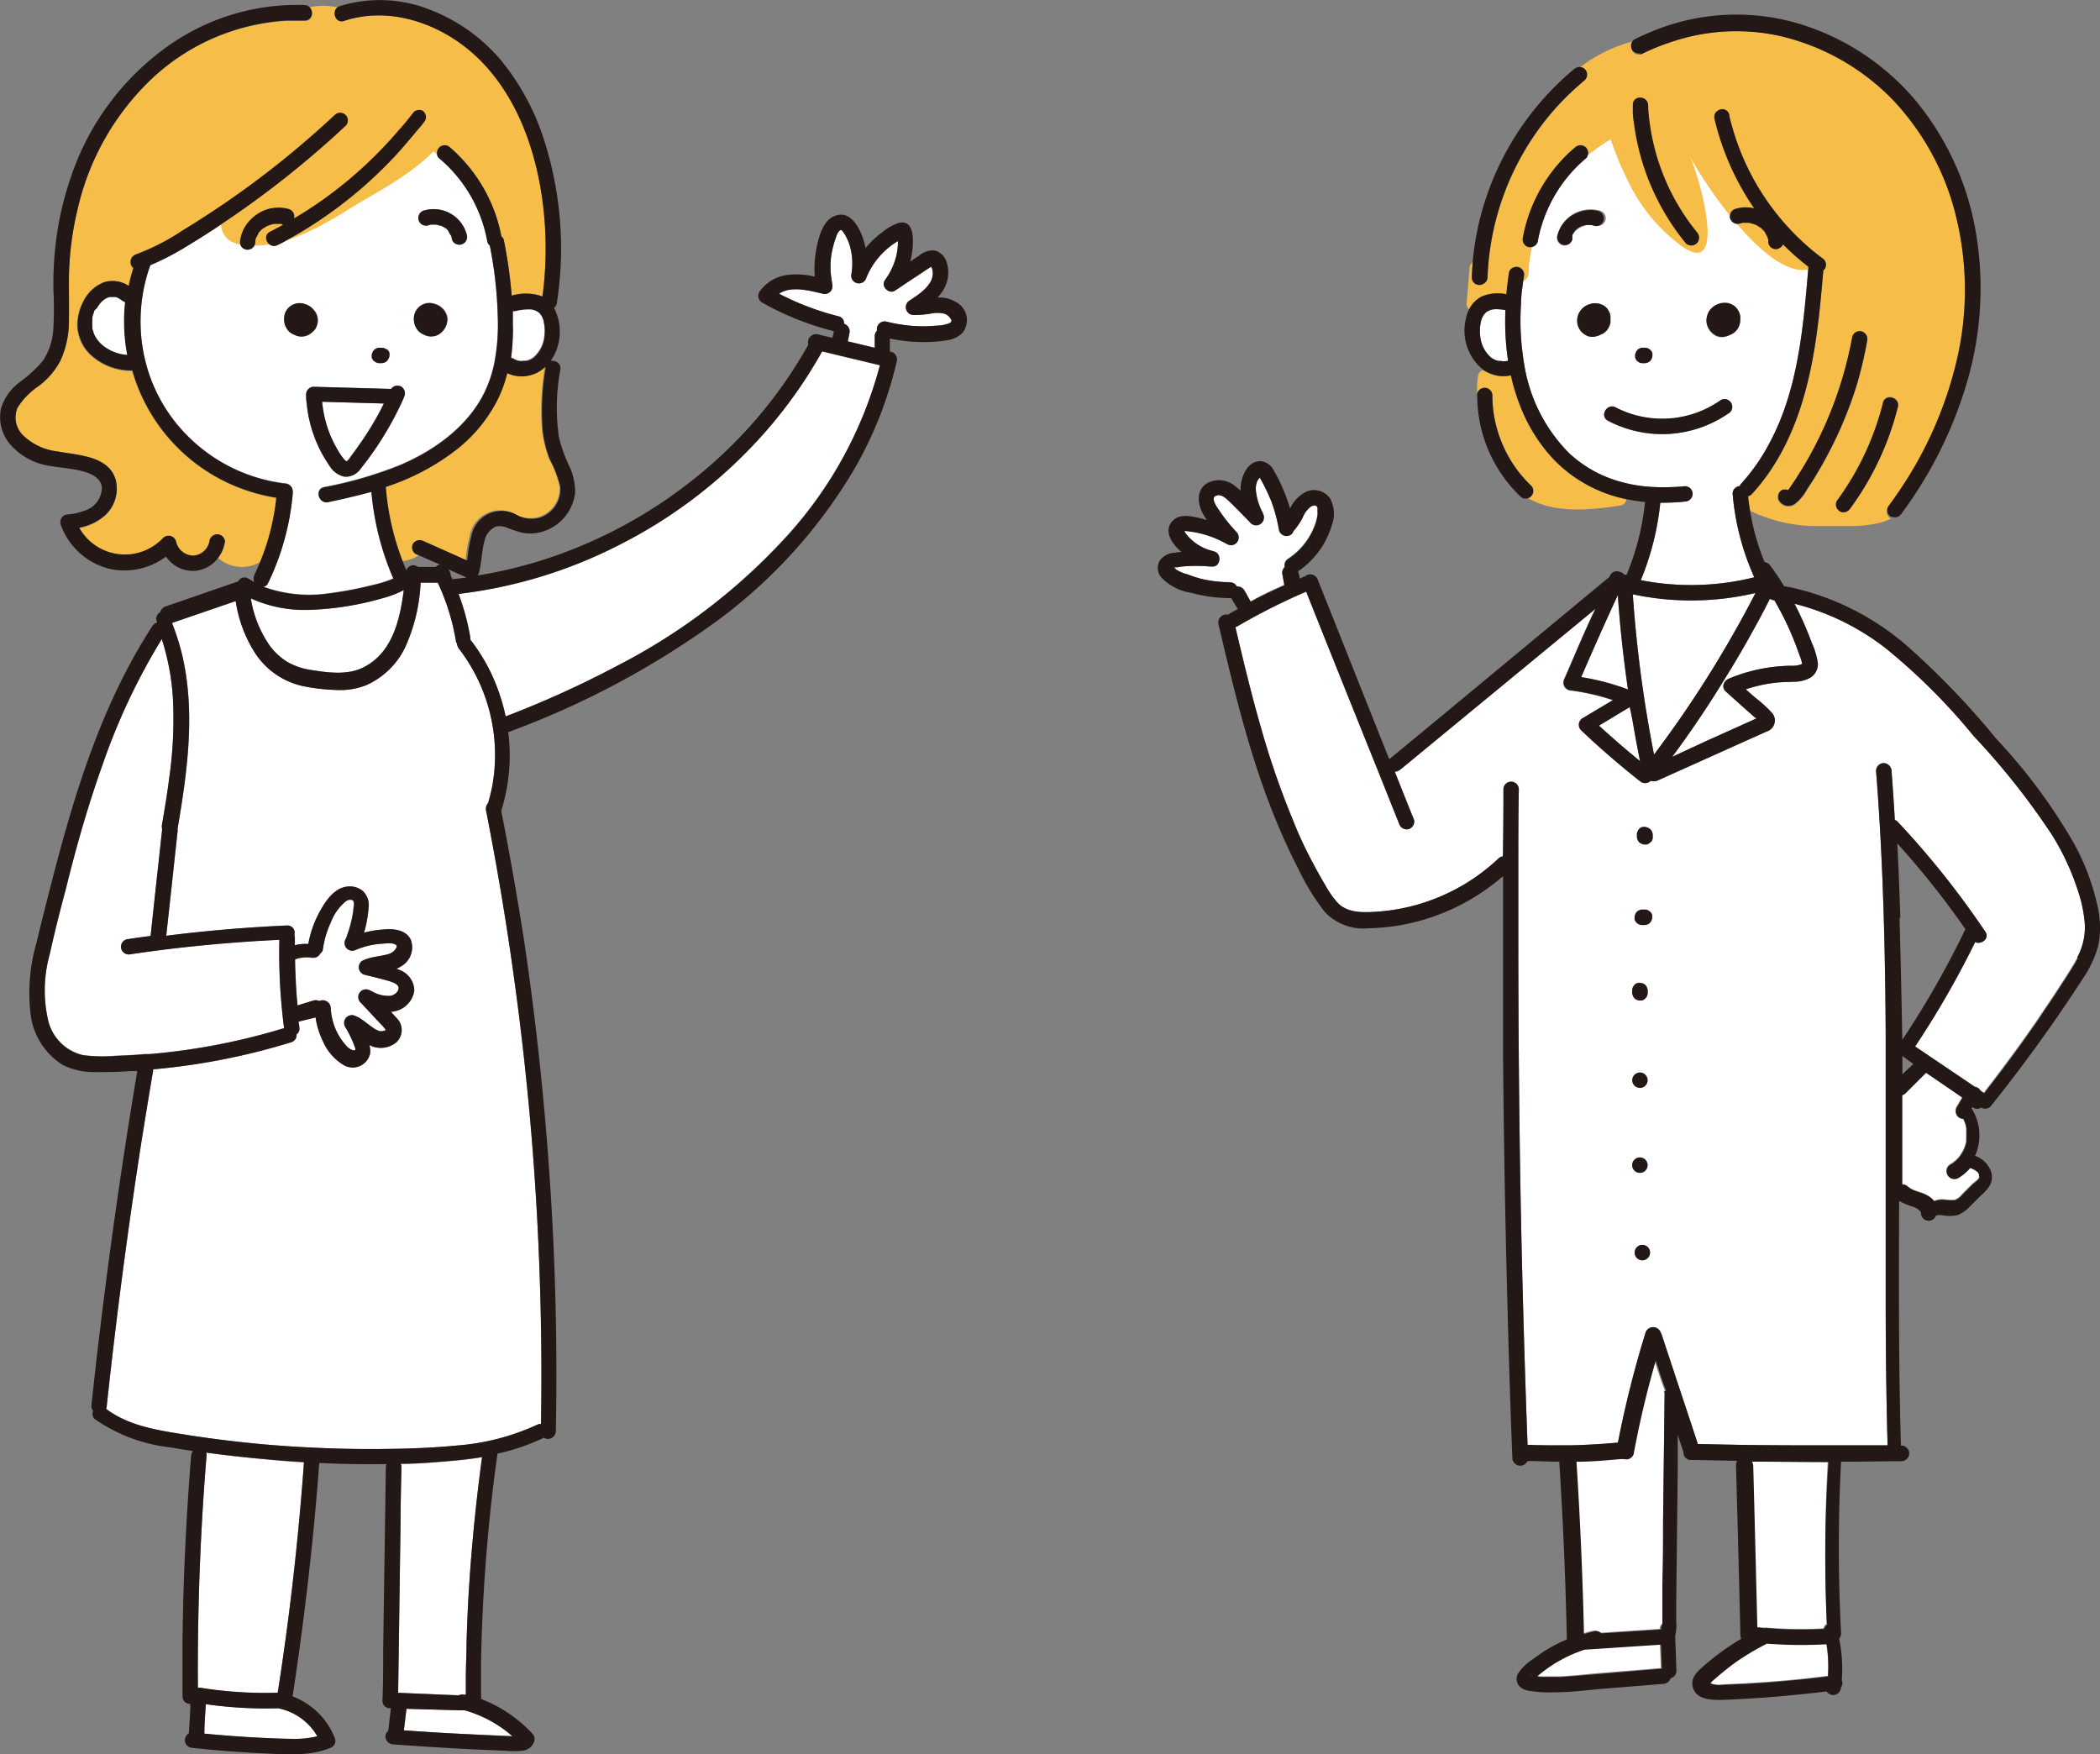 <svg xmlns="http://www.w3.org/2000/svg" viewBox="0 0 204.7 171"><rect x="0" y="0" width="204.7" height="171" fill="#808080" stroke="none"/><defs><style>.cls-1{fill:#fff;}.cls-2{fill:#f6bd49;}.cls-3{fill:#231815;}</style></defs><g id="レイヤー_2" data-name="レイヤー 2"><g id="デザイン"><path class="cls-1" d="M146.29,35.18l-.23,0-.24-.07a1.94,1.94,0,0,1-.54-.31,3.17,3.17,0,0,1-1-2.09,3.78,3.78,0,0,1,.05-1.22,1.81,1.81,0,0,1,.47-1,1.48,1.48,0,0,1,1-.35,4.16,4.16,0,0,1,.94.09,26.26,26.26,0,0,0,.26,4.93A1.45,1.45,0,0,1,146.29,35.18Z"/><path class="cls-1" d="M169.85,21.74h.6a5.5,5.5,0,0,1,.58.16h0l.14.06a2.26,2.26,0,0,1,.26.16l.13.08h0c.06,0,.17.15.22.2a1.45,1.45,0,0,1,.21.22l0,0h0l0,0,0,.05.15.26.06.11h0l.09.28,0,.14s0,.19,0,.1a.78.78,0,0,0,.21.46.77.77,0,0,0,.54.22.84.84,0,0,0,.7-.46A23.25,23.25,0,0,0,176.27,26a.43.43,0,0,0,0,.11c-.5,5.87-1,12-3.88,17.25a18.8,18.8,0,0,1-2.64,3.75.63.63,0,0,0-.16.27.74.74,0,0,0-.7.74A24.94,24.94,0,0,0,171,56.27a25.48,25.48,0,0,1-11.06.28A26.93,26.93,0,0,0,161.84,49a21.2,21.2,0,0,0,2.4-.11.77.77,0,0,0,.75-.75.75.75,0,0,0-.75-.75,21.17,21.17,0,0,1-3.08.08,14.42,14.42,0,0,1-3.5-.6,12,12,0,0,1-4.72-2.71,15.72,15.72,0,0,1-4.37-8.68c-.08-.44-.14-.89-.19-1.34a24.83,24.83,0,0,1-.12-4.48c0-.77.12-1.53.22-2.29a.72.72,0,0,0,.48-.67,14.67,14.67,0,0,1,.33-2.63.69.69,0,0,0,.6-.53,13.83,13.83,0,0,1,4.7-8.12.71.71,0,0,0,.19-.31,15.68,15.68,0,0,1,4.58-2.7,23.15,23.15,0,0,0,5,11.27.77.77,0,0,0,1.07,0,.78.78,0,0,0,0-1.07A21.4,21.4,0,0,1,160.81,12l.38-.09a9.77,9.77,0,0,1,6.09.39,25.85,25.85,0,0,0,3.68,8,3.54,3.54,0,0,0-1.8.05.76.76,0,0,0-.53.92.77.77,0,0,0,.93.53ZM154.43,22l.37-.09h.45c.14,0,.11,0,.05,0h0l.27.08a.75.75,0,1,0,.4-1.45,3.33,3.33,0,0,0-4.18,2.44.75.75,0,0,0,1.45.4,2.21,2.21,0,0,1,0-.25s0-.07,0-.11a.08.08,0,0,0,0,0s0,0,0,0l.06-.14c0-.05.08-.09.11-.14h0s0,0,0-.05l.07-.08.17-.16.09-.08h0l.19-.13.21-.11h0Zm15.22,9.2a1.31,1.31,0,0,0,0-.34,1.54,1.54,0,0,0-.16-.47,1.58,1.58,0,0,0-.29-.39,1.56,1.56,0,0,0-.6-.34,1.35,1.35,0,0,0-.35-.06H168a1.87,1.87,0,0,0-.69.19,1.63,1.63,0,0,0-.44.3,1.65,1.65,0,0,0-.33.42,1.89,1.89,0,0,0-.2.69,1.63,1.63,0,0,0,.47,1.22,1.61,1.61,0,0,0,.63.4,1.4,1.4,0,0,0,.76,0,1.18,1.18,0,0,0,.37-.14,1.46,1.46,0,0,0,.85-.73,1.93,1.93,0,0,0,.16-.46A1.87,1.87,0,0,0,169.65,31.16Zm-1.17,9.13a.75.75,0,0,0-.76-1.3,9.88,9.88,0,0,1-10.22.71c-.85-.46-1.62.84-.76,1.29A11.35,11.35,0,0,0,168.48,40.29ZM161,34.93a.59.59,0,0,0,.07-.29l0-.2a.78.78,0,0,0-.19-.33l-.16-.12a.7.7,0,0,0-.38-.1h-.19a.46.46,0,0,0-.29.06.51.51,0,0,0-.25.16.55.55,0,0,0-.15.24.59.59,0,0,0-.07.29l0,.2a.78.78,0,0,0,.19.33l.16.12a.7.7,0,0,0,.38.1h.19a.65.65,0,0,0,.29-.06.6.6,0,0,0,.25-.16A.61.61,0,0,0,161,34.93Zm-4-3.77a2,2,0,0,0,0-.34,1.31,1.31,0,0,0-.16-.47,1.37,1.37,0,0,0-.29-.39,1.49,1.49,0,0,0-.6-.34,1.35,1.35,0,0,0-.34-.06h-.18a1.87,1.87,0,0,0-.7.19,1.63,1.63,0,0,0-.44.3,1.87,1.87,0,0,0-.32.42,1.57,1.57,0,0,0-.2.69,1.59,1.59,0,0,0,.46,1.22,1.69,1.69,0,0,0,.63.4,1.41,1.41,0,0,0,.76,0,1.09,1.09,0,0,0,.37-.14,1.43,1.43,0,0,0,.85-.73,1.57,1.57,0,0,0,.16-.46A1.86,1.86,0,0,0,157,31.16Z"/><path class="cls-1" d="M178,160.21a13.73,13.73,0,0,1,.2,3.13c-2.67.34-5.36.58-8.05.73l-2.21.1a2.54,2.54,0,0,1-1.28-.13l.12-.16c.12-.12.25-.23.38-.34.47-.42,1-.83,1.47-1.21a24,24,0,0,1,3.55-2.18A43.48,43.48,0,0,0,178,160.21Z"/><path class="cls-1" d="M152,163.4c-.53,0-1.05,0-1.57,0-.23,0-.47,0-.69-.06l.06-.05c.24-.21.48-.4.73-.58a12.26,12.26,0,0,1,1.57-1,11.87,11.87,0,0,1,1.58-.73l.2-.08h0l.45-.16,6.06-.4,1.41-.09.09,2.34-6.56.53C154.26,163.23,153.14,163.34,152,163.4Z"/><path class="cls-1" d="M161.78,158.67v.1h0l-.9.06-4.92.32a.73.73,0,0,0-.7-.2c-.34.08-.69.17-1,.28q-.19-8.41-.73-16.81c1.43,0,2.86-.13,4.28-.26l.23,0,.15,0a.74.74,0,0,0,.92-.52q.85-4.59,2.15-9.08c.32,1,.64,2,1,2.93a.55.55,0,0,0,0,.18l-.15,12.6c0,2,0,4.11-.07,6.16l0,3.14c0,.07,0,.39,0,.69A.73.73,0,0,0,161.78,158.67Z"/><path class="cls-1" d="M170.69,142.39c2.49,0,5,.05,7.47.05-.29,5.27-.32,10.56-.09,15.83a.81.81,0,0,0-.34.45,41.33,41.33,0,0,1-5.45-.07.69.69,0,0,0-.32,0l-.74-.07q-.19-7.87-.4-15.76A.77.77,0,0,0,170.69,142.39Z"/><path class="cls-1" d="M192,113.84c.43.14,1,.39.92.81,0,.27-.49.56-.67.73l-1,1a1.7,1.7,0,0,1-.74.56,6.17,6.17,0,0,1-1.13-.06,2.25,2.25,0,0,0-.87.16,2.23,2.23,0,0,0-.73-.59c-.58-.32-1.35-.38-1.84-.83a.71.71,0,0,0-.56-.2v-.31l0-8.41a.82.82,0,0,0,.32-.19l2-2,3.55,2.43c-.18.31-.36.63-.55.94a.78.78,0,0,0-.07.58.7.7,0,0,0,.7.54,3,3,0,0,1,.31.91.83.83,0,0,0,0,.13h0a.71.71,0,0,1,0,.14,3,3,0,0,1,0,.42c0,.12,0,.25,0,.37s0,0,0,.06h0v0a1.29,1.29,0,0,0,0,.19,3.23,3.23,0,0,1-.47,1.19l-.09.14a3,3,0,0,1-1,.92.75.75,0,0,0,.76,1.3A4.47,4.47,0,0,0,192,113.84Z"/><path class="cls-1" d="M163,73.77q2.67-3.6,5-7.4l.15.09a.67.67,0,0,0,.07.94l.5.45L170,69l.9.79c.06.06.2.16.32.26l-.07,0-.68.31-1.35.61-2.78,1.25Z"/><path class="cls-1" d="M168,66.37q1.5-2.39,2.85-4.85c.58-1,1.13-2.09,1.68-3.16a.9.9,0,0,0,.44.16h0a28.85,28.85,0,0,1,1.79,3.61c.23.55.44,1.12.64,1.69a4.5,4.5,0,0,1,.26.81c0,.09.06,0,0,.09a2.35,2.35,0,0,1-1.05.17,16.61,16.61,0,0,0-1.86.13,16.1,16.1,0,0,0-4.2,1.12.94.94,0,0,0-.4.31Z"/><path class="cls-1" d="M171.12,57.8a109.34,109.34,0,0,1-8,13.16c-.62.87-1.25,1.73-1.89,2.59a124.61,124.61,0,0,1-2.07-15.62A27.39,27.39,0,0,0,171.12,57.8Z"/><path class="cls-1" d="M159.34,71.41c.16.93.34,1.85.52,2.77-1.36-1.1-2.69-2.26-4-3.45l3-1.81C159.06,69.75,159.19,70.58,159.34,71.41Z"/><path class="cls-1" d="M158.67,67.19A23.1,23.1,0,0,0,154.13,66q1.74-4,3.57-8C157.91,61.06,158.24,64.13,158.67,67.19Z"/><path class="cls-1" d="M135.91,75.23a.84.84,0,0,0,.57-.21l17-14,2-1.65c-1,2.08-1.87,4.17-2.78,6.27l-.24.55a.77.77,0,0,0,.65,1.13,21.35,21.35,0,0,1,4.08.94L154.27,70a.75.75,0,0,0-.15,1.18c1.82,1.73,3.73,3.38,5.71,4.94a.77.77,0,0,0,1.06,0h.1a.93.93,0,0,0,.63-.06l8.47-3.81,2.1-.94a1.13,1.13,0,0,0,.56-1.8,13.56,13.56,0,0,0-1.68-1.53l-.9-.79a14.08,14.08,0,0,1,2.7-.62c.67-.09,1.32-.09,2-.12a3.28,3.28,0,0,0,1.51-.35,1.55,1.55,0,0,0,.82-1.43,7.08,7.08,0,0,0-.59-2A32.36,32.36,0,0,0,175,59l-.08-.15a24,24,0,0,1,8.93,4.37,59.36,59.36,0,0,1,8.54,8.53,71,71,0,0,1,7.61,9.6,24.29,24.29,0,0,1,2.54,5.44,13.52,13.52,0,0,1,.68,3.26,6.2,6.2,0,0,1-.72,3.27c-.54,1-1.22,2-1.86,3s-1.34,2-2,3q-2.07,3-4.27,5.87l-1,1.31-.36-.25a.64.64,0,0,0-.27-.27.57.57,0,0,0-.25-.08L186.68,102a89.24,89.24,0,0,0,5.85-10.17c.6.28,1.44-.35,1-1A84.85,84.85,0,0,0,185,80.12a.64.64,0,0,0-.3-.2c-.09-1.6-.2-3.19-.32-4.78a.79.79,0,0,0-.76-.76.76.76,0,0,0-.75.76c.15,1.85.27,3.7.38,5.56.38,6.66.52,13.33.56,20,0,1.75,0,3.51,0,5.27q0,5.08,0,10.19c0,3.4,0,6.81,0,10.21,0,4.79.05,9.57.18,14.35,0,.06,0,.11,0,.16-1.67,0-3.35,0-5,0-3.16,0-6.33,0-9.49-.05l-4-.08c-.59-1.8-1.19-3.61-1.79-5.41s-1.15-3.49-1.73-5.23a.48.48,0,0,0-.09-.19.78.78,0,0,0-1.48-.05,101.61,101.61,0,0,0-2.7,10.74c-1.61.15-3.22.24-4.84.27a.64.64,0,0,0-.2,0,.83.83,0,0,0-.22,0c-1.14,0-2.29,0-3.44-.05h-.11q-.45-12.1-.68-24.2Q148,104,148,91.24c0-2.32,0-4.64,0-7s0-4.87.05-7.3a.75.75,0,0,0-1.5,0q0,3.26-.05,6.53a.74.74,0,0,0-.43.2,19.15,19.15,0,0,1-7.43,4.36,18.68,18.68,0,0,1-4.25.82c-1.37.1-3,.2-4-.85a9.11,9.11,0,0,1-1.19-1.7c-.41-.69-.81-1.39-1.18-2.1-.75-1.39-1.43-2.83-2-4.29a81.2,81.2,0,0,1-3.11-9c-.93-3.23-1.72-6.51-2.49-9.79a.61.61,0,0,0,.23-.09,61.19,61.19,0,0,1,6.67-3.36q3.48,8.73,7,17.46l2.06,5.16a.78.78,0,0,0,.92.53.77.77,0,0,0,.53-.93C137.15,78.36,136.53,76.79,135.91,75.23ZM161,89.7a.59.59,0,0,0,.07-.29l0-.2a.69.69,0,0,0-.19-.33l-.15-.12a.76.76,0,0,0-.39-.1h-.22a.46.46,0,0,0-.29.06.51.51,0,0,0-.25.16.55.55,0,0,0-.15.24.59.59,0,0,0-.07.29l0,.2a.78.78,0,0,0,.19.33l.16.12a.7.7,0,0,0,.38.1h.22a.6.6,0,0,0,.3-.06.54.54,0,0,0,.24-.16A.61.61,0,0,0,161,89.7Zm.07-8.12v-.23a.53.53,0,0,0-.07-.28.58.58,0,0,0-.15-.25.9.9,0,0,0-.54-.22l-.19,0a.88.88,0,0,0-.34.19l-.11.16a.8.8,0,0,0-.11.37v.23a.63.63,0,0,0,.07.3.61.61,0,0,0,.15.24.58.58,0,0,0,.25.15.55.55,0,0,0,.28.07l.21,0a.79.79,0,0,0,.33-.19A1,1,0,0,1,161,82,.77.77,0,0,0,161.07,81.58Zm-.46,15.19v-.23a.59.59,0,0,0-.07-.29.61.61,0,0,0-.15-.24.78.78,0,0,0-.24-.16.73.73,0,0,0-.3-.06l-.19,0a.77.77,0,0,0-.34.19l-.11.15a.87.87,0,0,0-.11.38v.23a.57.57,0,0,0,.07.29.49.49,0,0,0,.15.24.51.51,0,0,0,.25.16.46.46,0,0,0,.28.06l.21,0a.82.82,0,0,0,.33-.2l.11-.15A.7.7,0,0,0,160.61,96.77Zm-.52,26.07a.75.75,0,0,0,0-1.5A.75.75,0,0,0,160.09,122.84Zm-.24-16.8a.75.75,0,0,0,0-1.5A.75.75,0,0,0,159.85,106Zm0,8.28a.75.75,0,0,0,0-1.5A.75.75,0,0,0,159.85,114.32Z"/><path class="cls-1" d="M115.43,51.71a9.66,9.66,0,0,1,4,1.2l.16.08a.75.75,0,0,0,.91-1.18l-.13-.14a15.45,15.45,0,0,1-1.51-1.91c-.22-.32-.92-1.26-.36-1.48s1,.28,1.39.63c.64.62,1.25,1.26,1.87,1.89l.13.14a.75.75,0,0,0,1,.06.76.76,0,0,0,.19-1c0-.06,0-.11-.07-.17a5.91,5.91,0,0,1-.6-2,2,2,0,0,1,.11-.94,2.55,2.55,0,0,1,.26-.38,19.88,19.88,0,0,1,1.13,2.32,15.44,15.44,0,0,1,.75,2.82.76.76,0,0,0,.92.53.69.69,0,0,0,.49-.46,6.15,6.15,0,0,0,.91-1.35,2.52,2.52,0,0,1,.74-1,.83.83,0,0,1,.42-.15.42.42,0,0,1,.2.1h0s.07.14.07.12a1.46,1.46,0,0,1,0,.2.09.09,0,0,1,0,.05h0a1,1,0,0,1,0,.17,1.51,1.51,0,0,1,0,.3,4.84,4.84,0,0,1-.33,1.2,6.73,6.73,0,0,1-.61,1.16,6.63,6.63,0,0,1-1.92,1.92.74.74,0,0,0-.33.8.65.65,0,0,0-.15.18l-.07.18a.68.68,0,0,0,0,.4l.18,1c-1.11.5-2.2,1-3.28,1.61l-.61-1.09a.79.79,0,0,0-.45-.35.86.86,0,0,0-.42,0,.69.69,0,0,0-.66-.44,12.92,12.92,0,0,1-2.7-.31A12.73,12.73,0,0,1,115.8,56a4.09,4.09,0,0,1-1.16-.49,2,2,0,0,1-.19-.21l.18,0c.2,0,.4-.06.59-.08a15.45,15.45,0,0,1,2.72,0h.2c.85.08,1-1.27.2-1.47l-.19-.06a4.67,4.67,0,0,1-2.5-1.6,1.61,1.61,0,0,1-.2-.33A.08.08,0,0,1,115.43,51.71Z"/><path class="cls-2" d="M190.76,21.49a25.18,25.18,0,0,0-6.2-11.7,22.39,22.39,0,0,0-11-6.27,19.72,19.72,0,0,0-10.85.64,21.85,21.85,0,0,0-2.66,1.09l-.19.07A.75.75,0,0,1,159.28,4,14.74,14.74,0,0,0,154,6.57a.7.7,0,0,1,.45.21.75.75,0,0,1,0,1.06c-.49.41-1,.84-1.44,1.28A26.55,26.55,0,0,0,151,11.31,26.25,26.25,0,0,0,145,27a.72.72,0,0,1-.37.63.74.74,0,0,1-1.13-.63q0-.73.09-1.47a.77.77,0,0,0-.34.62c-.1,1.14-.19,2.29-.29,3.43a.67.67,0,0,0,.26.57,2.76,2.76,0,0,1,1.3-1.29h0a4.12,4.12,0,0,1,2.33-.19c.07-.71.15-1.42.26-2.12a.65.65,0,0,1,.4-.47.75.75,0,0,1,.53-.05.77.77,0,0,1,.52.92l-.06.41a.72.72,0,0,0,.48-.67,14.67,14.67,0,0,1,.33-2.63.69.69,0,0,1-.32,0,.77.77,0,0,1-.53-.92,15.15,15.15,0,0,1,3.69-7.44,13.52,13.52,0,0,1,1.39-1.34.77.77,0,0,1,1.07,0,.78.78,0,0,1,.18.75A18.34,18.34,0,0,1,157,13.58a32.44,32.44,0,0,0,1.79,4.27,16.81,16.81,0,0,0,4.95,6c4.85,3.7,1.9-6.75.94-8.71C166.13,18,174,29.83,177.8,25.3a.74.74,0,0,1,.1.87.79.79,0,0,1-.17.2c-.15,1.74-.3,3.48-.52,5.22-.73,5.94-2.28,12-6.42,16.55l-.09.09a.68.68,0,0,1-.3.14c0,.48.11,1,.19,1.42a15,15,0,0,0,6.4,1.49c1.14,0,2.28,0,3.42,0a12.64,12.64,0,0,0,2.94-.35,5.18,5.18,0,0,0,1-.4l-.08,0a.76.76,0,0,1-.27-1c.36-.48.71-1,1.05-1.48l0,0A38.24,38.24,0,0,0,190.75,35,30,30,0,0,0,190.76,21.49ZM173.64,47.82a.79.79,0,0,1,.62,0l.18-.25.52-.76c.35-.54.68-1.07,1-1.62a38,38,0,0,0,4.6-12.32.75.75,0,0,1,.92-.52.77.77,0,0,1,.53.92,40.37,40.37,0,0,1-1,4.21,38.9,38.9,0,0,1-2.92,7c-.59,1.11-1.23,2.18-1.92,3.22A4.66,4.66,0,0,1,175,49.14a1.08,1.08,0,0,1-1.6-.29A.77.77,0,0,1,173.64,47.82Zm5.69,2-.07-.06a.74.74,0,0,1-.2-1,27.3,27.3,0,0,0,4.48-9.54c.23-.93,1.68-.53,1.45.4a28.3,28.3,0,0,1-4.63,9.89.8.8,0,0,1-.2.21A.74.74,0,0,1,179.33,49.84Z"/><path class="cls-2" d="M156.3,48a13.48,13.48,0,0,1-4.89-3.23,15.94,15.94,0,0,1-3.21-5.11,19.31,19.31,0,0,1-.94-3.06,3.25,3.25,0,0,1-1.72-.07,3.9,3.9,0,0,1-.64-.26,2.5,2.5,0,0,1-.35-.21.78.78,0,0,0-.49.7,9.6,9.6,0,0,0-.07,1.61.75.75,0,0,1,1.48.17,12.11,12.11,0,0,0,.2,2.18,12.37,12.37,0,0,0,2.49,5.43,11.88,11.88,0,0,0,1.08,1.17.74.74,0,0,1-.3,1.23c2.66,1.55,6.08,1.16,9.07.72a.72.72,0,0,0,.53-.61,14.19,14.19,0,0,1-2.09-.6Z"/><path class="cls-3" d="M204.46,88.31a23,23,0,0,0-2.24-6A54.55,54.55,0,0,0,194.58,72a77.79,77.79,0,0,0-8.76-9.11,25.69,25.69,0,0,0-11.23-5.63c-.22-.05-.45-.09-.68-.12-.42-.69-.86-1.36-1.34-2a.88.88,0,0,0-.57-.36,22.65,22.65,0,0,1-1.41-5c-.08-.47-.15-.94-.19-1.42a.68.68,0,0,0,.3-.14l.09-.09c4.14-4.53,5.69-10.61,6.42-16.55.22-1.74.37-3.48.52-5.22a.79.79,0,0,0,.17-.2.77.77,0,0,0-.27-1,24.22,24.22,0,0,1-7.95-10.35,24.58,24.58,0,0,1-.9-2.71c-.08-.27-.15-.54-.21-.82,0,0,0-.07,0-.1a.71.71,0,0,0-1.09-.42.72.72,0,0,0-.36.82q.08.36.18.72a25.85,25.85,0,0,0,3.68,8,3.54,3.54,0,0,0-1.8.05.76.76,0,0,0-.53.92.77.77,0,0,0,.93.53l.29-.08h.6a5.5,5.5,0,0,1,.58.16h0l.14.06a2.26,2.26,0,0,1,.26.16l.13.08h0c.06,0,.17.15.22.2a1.45,1.45,0,0,1,.21.22l0,0,0,0a.13.13,0,0,1,.05.07l0,0,0,0,0,.05.15.26.06.11h0l.09.28,0,.14s0,.19,0,.1a.78.78,0,0,0,.21.46.77.77,0,0,0,.54.22.84.84,0,0,0,.7-.46A23.25,23.25,0,0,0,176.27,26a.43.43,0,0,0,0,.11c-.5,5.87-1,12-3.88,17.25a18.8,18.8,0,0,1-2.64,3.75.63.63,0,0,0-.16.27.74.74,0,0,0-.7.74A24.94,24.94,0,0,0,171,56.27a25.48,25.48,0,0,1-11.06.28A26.93,26.93,0,0,0,161.84,49a21.2,21.2,0,0,0,2.4-.11.77.77,0,0,0,.75-.75.75.75,0,0,0-.75-.75,21.17,21.17,0,0,1-3.08.08,14.42,14.42,0,0,1-3.5-.6,12,12,0,0,1-4.72-2.71,15.72,15.72,0,0,1-4.37-8.68c-.08-.44-.14-.89-.19-1.34a24.83,24.83,0,0,1-.12-4.48c0-.77.12-1.53.22-2.29l.06-.41a.77.77,0,0,0-.52-.92.75.75,0,0,0-.53.05.65.65,0,0,0-.4.47c-.11.7-.19,1.41-.26,2.12a4.12,4.12,0,0,0-2.33.19h0a2.76,2.76,0,0,0-1.3,1.29,3.48,3.48,0,0,0-.32.94,4.91,4.91,0,0,0,1.69,4.94,2.5,2.5,0,0,0,.35.21,3.9,3.9,0,0,0,.64.26,3.25,3.25,0,0,0,1.72.07,19.31,19.31,0,0,0,.94,3.06,15.94,15.94,0,0,0,3.21,5.11A13.48,13.48,0,0,0,156.3,48l.15.06a14.19,14.19,0,0,0,2.09.6c.6.12,1.2.21,1.81.27a25,25,0,0,1-1.8,7.1.64.64,0,0,0-.2,0,.27.27,0,0,0-.07-.08.68.68,0,0,0-.37-.2h0a.73.73,0,0,0-.95.3l-.09.19L140.27,70l-4.85,4h0q-2.46-6.15-4.9-12.31l-2.06-5.16a.78.78,0,0,0-.92-.53.7.7,0,0,0-.27.14h0l-.59.25c0-.24-.09-.47-.14-.71a8.22,8.22,0,0,0,3.27-4.45,3.22,3.22,0,0,0-.13-2.6,1.9,1.9,0,0,0-2.69-.51,3.43,3.43,0,0,0-1.13,1.23l-.11.2a18,18,0,0,0-.73-2,14.34,14.34,0,0,0-.84-1.66,1.6,1.6,0,0,0-1.39-.94c-1.23.05-1.83,1.55-1.86,2.59a1.41,1.41,0,0,0,0,.29,5.58,5.58,0,0,0-.46-.39,2.45,2.45,0,0,0-2.84-.32c-1.05.7-.9,2-.35,3a6.37,6.37,0,0,0,.35.55c-.16,0-.32-.09-.48-.12-1-.24-2.31-.58-3,.4s.19,2.16,1,2.84l0,0-.78.1a1.83,1.83,0,0,0-1.32.75,1.46,1.46,0,0,0,.09,1.58,5.11,5.11,0,0,0,3,1.57,14.56,14.56,0,0,0,3.71.51.65.65,0,0,0,.2,0l0,.06.6,1-.78.44-.15.12a.78.78,0,0,0-.95.92c1.54,6.52,3.09,13.07,5.67,19.27.64,1.55,1.34,3.09,2.12,4.58a22.3,22.3,0,0,0,2.56,4.18,5.17,5.17,0,0,0,4.3,1.61,20.55,20.55,0,0,0,4.69-.65,20.82,20.82,0,0,0,8.4-4.43q0,8.53,0,17.06.1,12.72.45,25.44.18,7.13.46,14.26a.77.77,0,0,0,1.47.25h.1c1,0,2,.06,3,.06q.56,8.66.74,17.33a12.65,12.65,0,0,0-1.48.72,13.71,13.71,0,0,0-1.76,1.16,4.83,4.83,0,0,0-1.55,1.5,1.07,1.07,0,0,0,.16,1.18,1.67,1.67,0,0,0,1,.45,12,12,0,0,0,2.47.14c1.63,0,3.25-.23,4.88-.36l5.67-.46a.8.8,0,0,0,.73-.55.73.73,0,0,0,.56-.72l-.12-3.41a4.33,4.33,0,0,0,.1-1.39l0-1.66c.05-4.39.1-8.8.15-13.2,0-1.11,0-2.22,0-3.33l.56,1.68h0a.72.72,0,0,0,.72.76c1.51,0,3,.06,4.52.08a.75.75,0,0,0-.12.43q.23,8.28.43,16.57a.78.78,0,0,0,.08.35,23,23,0,0,0-2,1.31c-.62.46-1.22.94-1.79,1.45s-1.12,1.06-.95,1.87c.29,1.43,2.14,1.35,3.24,1.31,1.65-.07,3.3-.17,4.94-.31s3.26-.3,4.88-.5a.84.84,0,0,0,.65.35.77.77,0,0,0,.75-.75v0a.64.64,0,0,0,.14-.42.75.75,0,0,0-.06-.29,14.45,14.45,0,0,0-.25-4l0-.06a.68.68,0,0,0,.18-.52,160.59,160.59,0,0,1,0-16.71h1.39l4.58-.05a.76.76,0,0,0,0-1.51h-.14a.71.71,0,0,0,0-.15c-.22-7.89-.2-15.8-.17-23.7a6.58,6.58,0,0,0,1.22.52,1.88,1.88,0,0,1,.84.48.44.44,0,0,1,.07.19.75.75,0,0,0,1.47.2c0,.07.1,0,.13,0a1.39,1.39,0,0,1,.46,0,3.88,3.88,0,0,0,1.48,0,3.14,3.14,0,0,0,1.17-.8l1.16-1.15a3.66,3.66,0,0,0,.9-1.06,1.72,1.72,0,0,0,0-1.39,2.54,2.54,0,0,0-1.5-1.39,4.91,4.91,0,0,0-.34-4.63s.05-.09.07-.13l.08.06a.73.73,0,0,0,.79,0,.75.75,0,0,0,.91-.11A150.54,150.54,0,0,0,203,95.43a10.83,10.83,0,0,0,1.54-3.28A9.2,9.2,0,0,0,204.46,88.31ZM146.29,35.18l-.23,0-.24-.07a1.94,1.94,0,0,1-.54-.31,3.17,3.17,0,0,1-1-2.09,3.78,3.78,0,0,1,.05-1.22,1.81,1.81,0,0,1,.47-1,1.48,1.48,0,0,1,1-.35,4.16,4.16,0,0,1,.94.09,26.26,26.26,0,0,0,.26,4.93A1.45,1.45,0,0,1,146.29,35.18Zm3,128.1c-.16,0-.06-.14,0,0ZM172.52,58.36a.9.9,0,0,0,.44.16h0a28.85,28.85,0,0,1,1.79,3.61c.23.55.44,1.12.64,1.69a4.5,4.5,0,0,1,.26.81c0,.09.06,0,0,.09a2.35,2.35,0,0,1-1.05.17,16.61,16.61,0,0,0-1.86.13,16.1,16.1,0,0,0-4.2,1.12.94.94,0,0,0-.4.31.67.67,0,0,0,.07.94l.5.45L170,69l.9.79c.06.06.2.16.32.26l-.07,0-.68.31-1.35.61-2.78,1.25L163,73.77q2.67-3.6,5-7.4,1.5-2.39,2.85-4.85C171.42,60.48,172,59.43,172.52,58.36Zm-1.4-.56a109.34,109.34,0,0,1-8,13.16c-.62.87-1.25,1.73-1.89,2.59a124.61,124.61,0,0,1-2.07-15.62A27.39,27.39,0,0,0,171.12,57.8ZM159.34,71.41c.16.93.34,1.85.52,2.77-1.36-1.1-2.69-2.26-4-3.45l3-1.81C159.06,69.75,159.19,70.58,159.34,71.41ZM157.7,58c.21,3.08.54,6.15,1,9.21A23.1,23.1,0,0,0,154.13,66Q155.87,61.94,157.7,58Zm-42.28-6.29h0v0S115.43,51.68,115.42,51.69Zm-1,3.61h0C114.15,55.22,114.48,55.29,114.38,55.3Zm0,.08Zm0,0h0Zm6.16,1.8a.69.69,0,0,0-.66-.44,12.92,12.92,0,0,1-2.7-.31A12.73,12.73,0,0,1,115.8,56a4.09,4.09,0,0,1-1.16-.49,2,2,0,0,1-.19-.21h0l.18,0c.2,0,.39-.06.59-.08a15.45,15.45,0,0,1,2.72,0h.2c.85.08,1-1.27.2-1.47l-.19-.06a4.67,4.67,0,0,1-2.5-1.6,1.61,1.61,0,0,1-.2-.33.08.08,0,0,1,0,0h0a9.66,9.66,0,0,1,4,1.2l.16.08a.75.75,0,0,0,.91-1.18l-.13-.14a15.45,15.45,0,0,1-1.51-1.91c-.22-.32-.92-1.26-.36-1.48s1,.28,1.39.63c.64.62,1.25,1.26,1.87,1.89l.13.14a.75.75,0,0,0,1,.06.76.76,0,0,0,.19-1c0-.06,0-.11-.07-.17a5.91,5.91,0,0,1-.6-2,2,2,0,0,1,.11-.94,2.55,2.55,0,0,1,.26-.38,19.88,19.88,0,0,1,1.13,2.32,15.44,15.44,0,0,1,.75,2.82.76.76,0,0,0,.92.53.69.69,0,0,0,.49-.46,6.15,6.15,0,0,0,.91-1.35,2.52,2.52,0,0,1,.74-1,.83.83,0,0,1,.42-.15.42.42,0,0,1,.2.1h0s.07.14.07.12a1.46,1.46,0,0,1,0,.2.09.09,0,0,1,0,.05h0a1,1,0,0,1,0,.17,1.51,1.51,0,0,1,0,.3,4.84,4.84,0,0,1-.33,1.2,6.73,6.73,0,0,1-.61,1.16,6.63,6.63,0,0,1-1.92,1.92.74.74,0,0,0-.33.8.65.65,0,0,0-.15.18l-.07.18a.68.68,0,0,0,0,.4l.18,1c-1.11.5-2.2,1-3.28,1.61l-.61-1.09a.79.79,0,0,0-.45-.35A.86.86,0,0,0,120.5,57.17Zm34.87,106c-1.11.09-2.23.2-3.34.26-.53,0-1.05,0-1.57,0-.23,0-.47,0-.69-.06l.06-.05c.24-.21.48-.4.73-.58a12.26,12.26,0,0,1,1.57-1,11.87,11.87,0,0,1,1.58-.73l.2-.08h0l.45-.16,6.06-.4,1.41-.09.09,2.34Zm6.81-27.47-.15,12.6c0,2,0,4.11-.07,6.16l0,3.14c0,.07,0,.39,0,.69a.73.73,0,0,0-.12.41v.1h0l-.9.06-4.92.32a.73.73,0,0,0-.7-.2c-.34.08-.69.17-1,.28q-.19-8.41-.73-16.81c1.43,0,2.86-.13,4.28-.26l.23,0,.15,0a.74.74,0,0,0,.92-.52q.85-4.59,2.15-9.08c.32,1,.64,2,1,2.93A.55.55,0,0,0,162.18,135.67Zm16,27.67c-2.67.34-5.36.58-8.05.73l-2.21.1a2.54,2.54,0,0,1-1.28-.13l.12-.16c.12-.12.25-.23.38-.34.47-.42,1-.83,1.47-1.21a24,24,0,0,1,3.55-2.18,43.48,43.48,0,0,0,5.82.06A13.73,13.73,0,0,1,178.18,163.34Zm-.11-5.07a.81.81,0,0,0-.34.45,41.33,41.33,0,0,1-5.45-.07.69.69,0,0,0-.32,0l-.74-.07q-.19-7.87-.4-15.76a.77.77,0,0,0-.13-.41c2.49,0,5,.05,7.47.05C177.87,147.71,177.84,153,178.07,158.27Zm7.09-68.83c-.08-2.43-.17-4.86-.3-7.29a82.28,82.28,0,0,1,6.64,8.36,88.94,88.94,0,0,1-6.15,10.78Q185.32,95.37,185.16,89.44Zm1.26,14.21-1.06,1v-1.78Zm6.47,11c0,.27-.49.56-.67.73l-1,1a1.7,1.7,0,0,1-.74.56,6.17,6.17,0,0,1-1.13-.06,2.25,2.25,0,0,0-.87.16,2.23,2.23,0,0,0-.73-.59c-.58-.32-1.35-.38-1.84-.83a.71.71,0,0,0-.56-.2v-.31l0-8.41a.82.82,0,0,0,.32-.19l2-2,3.55,2.43c-.18.31-.36.63-.55.94a.78.78,0,0,0-.07.58.7.7,0,0,0,.7.54,3,3,0,0,1,.31.91.83.83,0,0,0,0,.13h0a.71.71,0,0,1,0,.14,3,3,0,0,1,0,.42c0,.12,0,.25,0,.37s0,0,0,.06h0v0a1.29,1.29,0,0,0,0,.19,3.23,3.23,0,0,1-.47,1.19l-.09.14a3,3,0,0,1-1,.92.75.75,0,0,0,.76,1.3,4.47,4.47,0,0,0,1.18-1C192.4,114,193,114.23,192.89,114.65Zm9.58-21.32c-.54,1-1.22,2-1.86,3s-1.34,2-2,3q-2.07,3-4.27,5.87l-1,1.31-.36-.25a.64.64,0,0,0-.27-.27.57.57,0,0,0-.25-.08L186.68,102a89.24,89.24,0,0,0,5.85-10.17c.6.28,1.44-.35,1-1A84.85,84.85,0,0,0,185,80.12a.64.64,0,0,0-.3-.2c-.09-1.6-.2-3.19-.32-4.78a.79.79,0,0,0-.76-.76.76.76,0,0,0-.75.76c.15,1.85.27,3.7.38,5.56.38,6.66.52,13.33.56,20,0,1.75,0,3.51,0,5.27q0,5.08,0,10.19c0,3.4,0,6.81,0,10.21,0,4.79.05,9.57.18,14.35,0,.06,0,.11,0,.16-1.67,0-3.35,0-5,0-3.16,0-6.33,0-9.49-.05l-4-.08c-.59-1.8-1.19-3.61-1.79-5.41s-1.15-3.49-1.73-5.23a.48.48,0,0,0-.09-.19.78.78,0,0,0-1.48-.05,101.61,101.61,0,0,0-2.7,10.74c-1.61.15-3.22.24-4.84.27a.64.64,0,0,0-.2,0,.83.83,0,0,0-.22,0c-1.15,0-2.29,0-3.44-.05h-.11q-.45-12.1-.68-24.2Q148,104,148,91.24c0-2.32,0-4.64,0-7s0-4.87.05-7.3a.75.75,0,0,0-1.5,0q0,3.26-.05,6.53a.74.74,0,0,0-.43.2,19.15,19.15,0,0,1-7.43,4.36,18.68,18.68,0,0,1-4.25.82c-1.37.1-3,.2-4-.85a9.11,9.11,0,0,1-1.19-1.7c-.41-.69-.81-1.39-1.18-2.1-.75-1.39-1.43-2.83-2-4.29a81.2,81.2,0,0,1-3.11-9c-.93-3.23-1.72-6.51-2.49-9.79a.61.61,0,0,0,.23-.09,61.19,61.19,0,0,1,6.67-3.36q3.48,8.73,7,17.46l2.06,5.16a.78.78,0,0,0,.92.53.77.77,0,0,0,.53-.93c-.63-1.56-1.25-3.13-1.87-4.69a.84.84,0,0,0,.57-.21l17-14,2-1.65c-1,2.08-1.87,4.17-2.78,6.27l-.24.55a.77.77,0,0,0,.65,1.13,21.35,21.35,0,0,1,4.08.94L154.27,70a.75.75,0,0,0-.15,1.18c1.82,1.73,3.73,3.38,5.71,4.94a.77.77,0,0,0,1.06,0h.1a.93.93,0,0,0,.63-.06l8.47-3.81,2.1-.94a1.13,1.13,0,0,0,.56-1.8,13.56,13.56,0,0,0-1.68-1.53l-.9-.79a14.08,14.08,0,0,1,2.7-.62c.67-.09,1.32-.09,2-.12a3.28,3.28,0,0,0,1.51-.35,1.55,1.55,0,0,0,.82-1.43,7.08,7.08,0,0,0-.59-2A32.36,32.36,0,0,0,175,59l-.08-.15a24,24,0,0,1,8.93,4.37,59.36,59.36,0,0,1,8.54,8.53,71,71,0,0,1,7.61,9.6,24.29,24.29,0,0,1,2.54,5.44,13.52,13.52,0,0,1,.68,3.26A6.2,6.2,0,0,1,202.47,93.33Z"/><path class="cls-3" d="M179.26,49.78l.07.06a.74.74,0,0,0,.83-.07.8.8,0,0,0,.2-.21A28.3,28.3,0,0,0,185,39.67c.23-.93-1.22-1.33-1.45-.4a27.3,27.3,0,0,1-4.48,9.54A.74.74,0,0,0,179.26,49.78Z"/><path class="cls-3" d="M182,33.22a.77.77,0,0,0-.53-.92.75.75,0,0,0-.92.52A38,38,0,0,1,176,45.14c-.33.55-.66,1.08-1,1.62l-.52.76-.18.25a.79.79,0,0,0-.62,0,.77.77,0,0,0-.27,1,1.08,1.08,0,0,0,1.6.29,4.66,4.66,0,0,0,1.18-1.46c.69-1,1.33-2.11,1.92-3.22a38.9,38.9,0,0,0,2.92-7A40.37,40.37,0,0,0,182,33.22Z"/><path class="cls-3" d="M156.74,41a11.35,11.35,0,0,0,11.74-.7.75.75,0,0,0-.76-1.3,9.88,9.88,0,0,1-10.22.71C156.65,39.24,155.88,40.54,156.74,41Z"/><path class="cls-3" d="M166.85,32.38a1.61,1.61,0,0,0,.63.4,1.4,1.4,0,0,0,.76,0,1.18,1.18,0,0,0,.37-.14,1.46,1.46,0,0,0,.85-.73,1.93,1.93,0,0,0,.16-.46,1.87,1.87,0,0,0,0-.34,1.31,1.31,0,0,0,0-.34,1.54,1.54,0,0,0-.16-.47,1.58,1.58,0,0,0-.29-.39,1.56,1.56,0,0,0-.6-.34,1.35,1.35,0,0,0-.35-.06H168a1.82,1.82,0,0,0-.69.19,1.63,1.63,0,0,0-.44.3,1.65,1.65,0,0,0-.33.42,1.89,1.89,0,0,0-.2.69A1.63,1.63,0,0,0,166.85,32.38Z"/><path class="cls-3" d="M165.41,23.7a.78.78,0,0,0,0-1.07A21.4,21.4,0,0,1,160.81,12c-.07-.5-.12-1-.15-1.52,0-.07,0-.14,0-.22-.05-1-1.55-1-1.5,0,0,.22,0,.44,0,.66,0,.51.1,1,.17,1.53a23.15,23.15,0,0,0,5,11.27A.77.77,0,0,0,165.41,23.7Z"/><path class="cls-3" d="M159.86,5.32l.19-.07a21.85,21.85,0,0,1,2.66-1.09,19.72,19.72,0,0,1,10.85-.64,22.39,22.39,0,0,1,11,6.27,25.18,25.18,0,0,1,6.2,11.7,30,30,0,0,1,0,13.55,38.24,38.24,0,0,1-5.66,12.85l0,0c-.34.5-.69,1-1.05,1.48a.76.76,0,0,0,.27,1l.08,0a.77.77,0,0,0,.95-.31,40.6,40.6,0,0,0,6.51-13.24,32.42,32.42,0,0,0,.69-14.46,27.34,27.34,0,0,0-5.94-12.7,23.94,23.94,0,0,0-11.25-7.35,21.44,21.44,0,0,0-14.22.71c-.61.25-1.22.52-1.81.81h0a.75.75,0,0,0,.58,1.36Z"/><path class="cls-3" d="M160.85,80.82a.9.9,0,0,0-.54-.22l-.19,0a.88.88,0,0,0-.34.19l-.11.16a.8.8,0,0,0-.11.37v.23a.63.63,0,0,0,.07.3.61.61,0,0,0,.15.24.58.58,0,0,0,.25.15.55.55,0,0,0,.28.07l.21,0a.79.79,0,0,0,.33-.19A1,1,0,0,1,161,82a.77.77,0,0,0,.11-.39v-.23a.53.53,0,0,0-.07-.28A.58.58,0,0,0,160.85,80.82Z"/><path class="cls-3" d="M160.72,34a.7.7,0,0,0-.38-.1h-.19a.46.46,0,0,0-.29.06.51.51,0,0,0-.25.16.55.55,0,0,0-.15.24.59.59,0,0,0-.07.29l0,.2a.78.78,0,0,0,.19.33l.16.12a.7.7,0,0,0,.38.1h.19a.65.65,0,0,0,.29-.06.6.6,0,0,0,.25-.16.61.61,0,0,0,.15-.24.59.59,0,0,0,.07-.29l0-.2a.78.78,0,0,0-.19-.33Z"/><path class="cls-3" d="M160.85,88.88l-.15-.12a.76.76,0,0,0-.39-.1h-.22a.46.46,0,0,0-.29.06.51.51,0,0,0-.25.16.55.55,0,0,0-.15.24.59.59,0,0,0-.07.29l0,.2a.78.78,0,0,0,.19.33l.16.12a.7.7,0,0,0,.38.1h.22a.6.6,0,0,0,.3-.06.54.54,0,0,0,.24-.16.61.61,0,0,0,.15-.24.59.59,0,0,0,.07-.29l0-.2A.69.69,0,0,0,160.85,88.88Z"/><path class="cls-3" d="M160.09,121.34a.75.75,0,0,0,0,1.5A.75.75,0,0,0,160.09,121.34Z"/><path class="cls-3" d="M159.32,97.3a.51.51,0,0,0,.25.16.46.46,0,0,0,.28.06l.21,0a.82.82,0,0,0,.33-.2l.11-.15a.7.7,0,0,0,.11-.38v-.23a.59.59,0,0,0-.07-.29.61.61,0,0,0-.15-.24.78.78,0,0,0-.24-.16.73.73,0,0,0-.3-.06l-.19,0a.77.77,0,0,0-.34.19l-.11.15a.87.87,0,0,0-.11.38v.23a.57.57,0,0,0,.07.29A.49.49,0,0,0,159.32,97.3Z"/><path class="cls-3" d="M159.85,104.54a.75.75,0,0,0,0,1.5A.75.75,0,0,0,159.85,104.54Z"/><path class="cls-3" d="M159.85,112.82a.75.75,0,0,0,0,1.5A.75.75,0,0,0,159.85,112.82Z"/><path class="cls-3" d="M151.82,22.93a.75.75,0,0,0,1.45.4,2.21,2.21,0,0,1,0-.25s0-.07,0-.11h0a.25.25,0,0,1,0-.06l.06-.14c0-.05.08-.09.11-.14s0,0,0-.05h0l.07-.08.17-.16.09-.08h0l.19-.13.21-.11h0l.07,0,.37-.09h.45c.14,0,.11,0,.05,0h0l.27.08a.75.75,0,1,0,.4-1.45A3.33,3.33,0,0,0,151.82,22.93Z"/><path class="cls-3" d="M155.91,29.62a1.35,1.35,0,0,0-.34-.06h-.18a1.87,1.87,0,0,0-.7.19,1.63,1.63,0,0,0-.44.3,1.87,1.87,0,0,0-.32.42,1.57,1.57,0,0,0-.2.69,1.59,1.59,0,0,0,.46,1.22,1.69,1.69,0,0,0,.63.4,1.41,1.41,0,0,0,.76,0,1.09,1.09,0,0,0,.37-.14,1.43,1.43,0,0,0,.85-.73,1.57,1.57,0,0,0,.16-.46,1.86,1.86,0,0,0,0-.34,2,2,0,0,0,0-.34,1.31,1.31,0,0,0-.16-.47,1.37,1.37,0,0,0-.29-.39A1.49,1.49,0,0,0,155.91,29.62Z"/><path class="cls-3" d="M153.52,14.38a13.52,13.52,0,0,0-1.39,1.34,15.15,15.15,0,0,0-3.69,7.44.77.77,0,0,0,.53.92.77.77,0,0,0,.92-.52,13.83,13.83,0,0,1,4.7-8.12.55.55,0,0,0,.18-.31.78.78,0,0,0-.18-.75A.77.77,0,0,0,153.52,14.38Z"/><path class="cls-3" d="M153.4,22.9l0,0S153.4,22.9,153.4,22.9Z"/><path class="cls-3" d="M144.59,27.67A.72.72,0,0,0,145,27a26.25,26.25,0,0,1,6-15.73,26.55,26.55,0,0,1,2.05-2.19c.47-.44.95-.87,1.44-1.28a.75.75,0,0,0,0-1.06.7.7,0,0,0-.45-.21.83.83,0,0,0-.61.21,27.77,27.77,0,0,0-9.3,15.13,28.16,28.16,0,0,0-.58,3.66q-.06.73-.09,1.47A.74.74,0,0,0,144.59,27.67Z"/><path class="cls-3" d="M148.94,48.56a.74.74,0,0,0,.3-1.23,11.88,11.88,0,0,1-1.08-1.17,12.37,12.37,0,0,1-2.49-5.43,12.11,12.11,0,0,1-.2-2.18.75.75,0,0,0-1.48-.17h0a.5.5,0,0,0,0,.17,13.66,13.66,0,0,0,4.21,9.84A.7.7,0,0,0,148.94,48.56Z"/><path class="cls-1" d="M92.05,30.58a1.12,1.12,0,0,1,.67.55.2.2,0,0,1,0,.21.48.48,0,0,1-.25.19,3.67,3.67,0,0,1-1.18.21,14.44,14.44,0,0,1-1.61.06,15,15,0,0,1-3.27-.45.76.76,0,0,0-.93.88.08.08,0,0,0,0,0,.77.77,0,0,0-.22.53v1.14l-2.63-.63c.06-.26.11-.52.16-.78a.78.78,0,0,0-.08-.58.8.8,0,0,0-.44-.35h0a.68.68,0,0,0-.54-.73,26.56,26.56,0,0,1-5.8-2.2c1.17-.8,3-.3,4.26,0a.75.75,0,0,0,.92-.92c0-.2-.06-.39-.08-.58a8,8,0,0,1,0-2.29,9.69,9.69,0,0,1,.38-1.5c.09-.26.22-.74.48-.9s.8,1.06.89,1.35A6.27,6.27,0,0,1,83,26.67a.75.75,0,0,0,1.45.4,7.36,7.36,0,0,1,3.08-3.57,6.3,6.3,0,0,1-.13,1.3A6.57,6.57,0,0,1,86.47,27l-.21.31c-.44.61.42,1.43,1,1l.31-.2c.64-.43,1.28-.86,1.93-1.28.37-.25.74-.5,1.12-.74l.14-.09a.82.82,0,0,1,.11.23c.38,1.42-1.27,2.45-2.25,3.09A.76.76,0,0,0,89,30.7a2.41,2.41,0,0,0,.38,0,9.82,9.82,0,0,0,1.33-.13A3,3,0,0,1,92.05,30.58Z"/><path class="cls-1" d="M30.93,169.24a8.84,8.84,0,0,1-2.18.25c-1.06,0-2.13-.05-3.2-.1-1.88-.09-3.75-.23-5.63-.41,0-1,.09-1.91.14-2.87a41.58,41.58,0,0,0,7.05.4A5.64,5.64,0,0,1,30.93,169.24Z"/><path class="cls-1" d="M49.92,169.21h-.08l-1.64-.07L44.91,169c-1.85-.09-3.69-.21-5.54-.34.08-.7.17-1.4.25-2.1l5.3.15.39,0A12,12,0,0,1,49.92,169.21Z"/><path class="cls-1" d="M39.06,142.7c1.59,0,3.18-.14,4.76-.27,1.06-.09,2.12-.21,3.17-.38q-.81,5.92-1.22,11.89c-.14,2-.23,4.06-.29,6.09,0,1-.06,2.08-.07,3.12,0,.5,0,1,0,1.49,0,.16,0,.36,0,.53l-.17,0a.75.75,0,0,0-.52.06L38.81,165l.24-17c0-1.67.05-3.35.08-5A.81.81,0,0,0,39.06,142.7Z"/><path class="cls-1" d="M29.63,142.55q-.66,8.88-1.86,17.71c-.22,1.59-.45,3.17-.7,4.75a40.5,40.5,0,0,1-7.38-.46.9.9,0,0,0-.4,0q-.06-8.73.47-17.46c.11-1.74.23-3.48.38-5.22a.49.49,0,0,0-.05-.27q2.79.38,5.6.63C27,142.37,28.31,142.47,29.63,142.55Z"/><path class="cls-1" d="M28.73,93.54a3.14,3.14,0,0,1,.67-.17,3.54,3.54,0,0,1,.92,0h.09a.71.71,0,0,0,.49-.09.79.79,0,0,0,.29-.31.6.6,0,0,0,.25-.39,9.09,9.09,0,0,1,.78-2.65,4.89,4.89,0,0,1,1.51-2.09c.17-.1.53-.21.68,0s0,.73,0,.94a11.15,11.15,0,0,1-.63,2.48c0,.12-.09.22-.13.33a.75.75,0,0,0,1,1A7.76,7.76,0,0,1,37,92c.38,0,1.41-.2,1.66.17.06.1-.07.31-.19.45a1.37,1.37,0,0,1-.73.41c-.65.17-1.3.21-1.93.42a3.49,3.49,0,0,0-.53.22A.76.76,0,0,0,35.5,95c.76.19,1.54.37,2.3.59.35.11,1,.28,1.05.67s-.41.73-.75.8a3.07,3.07,0,0,1-1.87-.45l-.17-.07a.75.75,0,0,0-.91,1.18l.13.13L37,99.7a4.78,4.78,0,0,1,.63.72h0s0,0,0,0l0,0h0l-.06,0a1,1,0,0,1-.55.09,2,2,0,0,1-.62-.31c-.48-.32-.9-.69-1.39-1a4.83,4.83,0,0,0-.52-.23.76.76,0,0,0-.85,1.11,10.74,10.74,0,0,1,1,2.12c0,.13,0,.16-.13.18s-.49-.17-.66-.35a5.85,5.85,0,0,1-1.61-3.8.79.79,0,0,0-1.12-.66.8.8,0,0,0-.53-.06L29,98C28.83,96.55,28.75,95,28.73,93.54Z"/><path class="cls-1" d="M27.24,91.59a56.28,56.28,0,0,0,.46,8.61,63,63,0,0,1-13.11,2.53l-.42,0c-.95.08-1.91.13-2.87.16a14.88,14.88,0,0,1-3.2-.06,4.55,4.55,0,0,1-3.42-3.45A13.09,13.09,0,0,1,4.85,93c.47-2.13,1-4.24,1.57-6.35,1-4.08,2.16-8.15,3.58-12.12a62.21,62.21,0,0,1,5.77-12.24,23.39,23.39,0,0,1,1.09,5.88,40.45,40.45,0,0,1-.38,7.77c-.19,1.46-.43,2.92-.68,4.38a1,1,0,0,0,0,.45.4.4,0,0,0,0,.15q-.57,5.16-1.12,10.31-1.17.15-2.34.33a.75.75,0,0,0-.52.92.77.77,0,0,0,.92.53C17.55,92.28,22.39,91.82,27.24,91.59Z"/><path class="cls-1" d="M37.35,58.29a9.94,9.94,0,0,0,2-.77c-.36,2.87-1.1,6-3.76,7.44-1.56.87-3.47.63-5.16.36A6.4,6.4,0,0,1,28,64.51,6.16,6.16,0,0,1,26.34,63a11.07,11.07,0,0,1-1.89-4.67A12.75,12.75,0,0,0,30,59.45,29.19,29.19,0,0,0,37.35,58.29Z"/><path class="cls-1" d="M80.14,34.27l5.63,1.35a39.86,39.86,0,0,1-9,16.53A58.47,58.47,0,0,1,60.29,64.83a97.54,97.54,0,0,1-11,5,19.29,19.29,0,0,0-1.45-4.28,17.81,17.81,0,0,0-2-3.21,1.55,1.55,0,0,0,0-.22,22.78,22.78,0,0,0-1.14-4.23A46.21,46.21,0,0,0,60.58,53a47.36,47.36,0,0,0,13.84-10.7A45.46,45.46,0,0,0,80.14,34.27Z"/><path class="cls-1" d="M52.67,126.19q.18,6.3.07,12.6a.86.86,0,0,0-.41.1,22.78,22.78,0,0,1-7.7,2c-2.86.28-5.75.35-8.62.35-1.86,0-3.72-.05-5.58-.14a112.53,112.53,0,0,1-12.16-1.23c-2.7-.43-5.69-.84-7.92-2.55a1.1,1.1,0,0,0,.06-.26q1.37-12.78,3.34-25.49.57-3.6,1.18-7.2s0-.09,0-.14a65,65,0,0,0,13.46-2.64.71.71,0,0,0,.52-.76.65.65,0,0,0,.28-.58c0-.22-.05-.44-.08-.67l1.66-.41a7.77,7.77,0,0,0,.72,2.33,5,5,0,0,0,2.08,2.35,1.74,1.74,0,0,0,2.5-1.1,2,2,0,0,0-.06-.9,1.77,1.77,0,0,0,.31.15,2.39,2.39,0,0,0,2.33-.41,1.64,1.64,0,0,0,0-2.38c-.18-.2-.36-.39-.53-.59a2,2,0,0,0,.41-.06,2.42,2.42,0,0,0,1.86-2,2.17,2.17,0,0,0-1.4-2l-.34-.14a1.66,1.66,0,0,0,.4-.2,2.13,2.13,0,0,0,1-2.62c-.49-1-1.69-1.09-2.67-1a9.32,9.32,0,0,0-1.89.31,11.44,11.44,0,0,0,.44-2.39,1.91,1.91,0,0,0-.53-1.65,2,2,0,0,0-1.64-.44c-1.19.18-2,1.37-2.53,2.33a10.22,10.22,0,0,0-1.17,3.25,4.45,4.45,0,0,0-1.31.12c0-.24,0-.48,0-.72a.94.94,0,0,0-.05-.3.7.7,0,0,0-.71-.9q-5.91.26-11.78,1c.37-3.37.74-6.75,1.1-10.12a.53.53,0,0,0,0-.28c.9-5.28,1.67-10.69.66-16a22.32,22.32,0,0,0-1.2-4.09l6.21-2.13a13,13,0,0,0,1.9,5.08,7.49,7.49,0,0,0,4.54,3.18,18.37,18.37,0,0,0,3.3.4,7,7,0,0,0,3-.47,7.69,7.69,0,0,0,3.78-3.68A17.13,17.13,0,0,0,41,56.79h1.67a21.74,21.74,0,0,1,1.77,5.69.51.51,0,0,0,.1.24,1,1,0,0,0,.22.54,17,17,0,0,1,3.43,11.82,15.31,15.31,0,0,1-.62,3.21.83.83,0,0,0-.19.72Q49.67,90.64,51,102.44T52.67,126.19Z"/><path class="cls-1" d="M53,31.44a3.79,3.79,0,0,1,.05,1.22,3.13,3.13,0,0,1-1,2.09,1.76,1.76,0,0,1-.53.31l-.24.07-.23,0a1.4,1.4,0,0,1-1-.2,1,1,0,0,0-.27-.1,21.1,21.1,0,0,0,.23-3c0-.54,0-1.07,0-1.61a1,1,0,0,0,.24,0,5.61,5.61,0,0,1,1.35-.17,1.48,1.48,0,0,1,1,.35A1.81,1.81,0,0,1,53,31.44Z"/><path class="cls-1" d="M31.4,39.16l6,.17c-.4.81-.83,1.6-1.31,2.37-.37.61-.76,1.2-1.18,1.78-.2.3-.41.58-.63.87-.09.11-.36.58-.52.6s-.61-.67-.73-.86a12.27,12.27,0,0,1-.9-1.77A11.57,11.57,0,0,1,31.4,39.16Z"/><path class="cls-1" d="M11.27,28.92a.9.9,0,0,1,.23.08h0l0,0,.18.1.23.15a.86.86,0,0,0,.31.17,17.86,17.86,0,0,0,.21,5.16,4.3,4.3,0,0,1-2.1-.67,3.35,3.35,0,0,1-.9-.82,4.14,4.14,0,0,1-.3-.5h0a1.39,1.39,0,0,1-.06-.13c0-.08-.05-.17-.07-.27A1.18,1.18,0,0,1,9,32a1.72,1.72,0,0,0,0-.2,3.25,3.25,0,0,1,0-.54v0H9l0-.09c0-.08,0-.16,0-.25a3.92,3.92,0,0,1,.18-.55v0l0-.09L9.47,30a2.39,2.39,0,0,1,.13-.21s.11-.15.11-.16a2.65,2.65,0,0,1,.33-.34l.12-.1h0l.18-.11.12-.06s0,0,0,0h0l.23-.07.1,0h.27Z"/><path class="cls-1" d="M41.74,21.94l.24-.07h0s0,0,.07,0h.39s0,0,.05,0h0a1.58,1.58,0,0,1,.36.09L43,22h0l.23.12.19.12h0l0,0h0l0,0,0,0,.19.18.07.09,0,0s0,0,0,0l.09.12A1,1,0,0,0,44,23l0,.09a1.31,1.31,0,0,1,.06.27.76.76,0,0,0,1.46-.4,3.34,3.34,0,0,0-4.19-2.44.75.75,0,1,0,.4,1.45ZM33.56,46.46a1.75,1.75,0,0,0,1.6-.78,30.59,30.59,0,0,0,2.23-3.17A31.46,31.46,0,0,0,39.26,39l.13-.31a.78.78,0,0,0-.27-1,.77.77,0,0,0-1,.22l-7.53-.21a.75.75,0,0,0-.75.75c0,.27,0,.54.05.8a12.75,12.75,0,0,0,2.23,6.19A2.25,2.25,0,0,0,33.56,46.46Zm-7-24c-.86.45-.09,1.75.76,1.3a42.15,42.15,0,0,0,11.5-8.74c.52-.56,1-1.14,1.51-1.73a19.88,19.88,0,0,1,2.26,1.73.58.58,0,0,0,.21.38,13.81,13.81,0,0,1,4.69,8.12.63.63,0,0,0,.24.38,40.34,40.34,0,0,1,.78,7,19.92,19.92,0,0,1-.33,4.43,12.11,12.11,0,0,1-.65,2.18c-1.49,3.72-5,6.3-8.57,7.81a39.24,39.24,0,0,1-7.38,2.14c-.95.2-.55,1.65.4,1.45,1.41-.29,2.82-.63,4.21-1a27.15,27.15,0,0,0,2.14,8.46,12,12,0,0,1-2,.63,36.34,36.34,0,0,1-4.26.81,13.13,13.13,0,0,1-6.41-.64.59.59,0,0,0,.44-.34,24.93,24.93,0,0,0,2.42-8.75.17.17,0,0,0,0-.1h0a.51.51,0,0,0,0-.13.77.77,0,0,0-.75-.75,16.09,16.09,0,0,1-9.54-4.68A15.58,15.58,0,0,1,14.12,35a16,16,0,0,1-.4-2.85,16.25,16.25,0,0,1,.93-6.3A26,26,0,0,0,18,24.13c1.36-.82,2.71-1.67,4-2.56a93,93,0,0,0,7.65-5.74c1.31-1.09,2.6-2.22,3.84-3.38l.18-.07a6,6,0,0,1,5.18.13l.14.07a40.73,40.73,0,0,1-9,7.91l-1.29.8a.76.76,0,0,0-.53-.92,3.71,3.71,0,0,0-3.07.5A4.23,4.23,0,0,0,23.94,22a3.6,3.6,0,0,0-.55,1.59.74.74,0,0,0,.75.75.78.78,0,0,0,.75-.75v0a.83.83,0,0,1,0-.15,2.76,2.76,0,0,1,.08-.27h0a.83.83,0,0,0,.07-.13l.15-.26,0,0h0a0,0,0,0,0,0,0s0,0,0,0l0,0,.21-.22c.05-.06.15-.19.23-.2h0l.12-.08.26-.16.14-.06h0a3.58,3.58,0,0,1,.56-.16h0l.13,0h.44c.09,0,.2,0,.3.08h0C27.37,22.06,27,22.28,26.52,22.5Zm17.09,8.86a1.56,1.56,0,0,0-.34-1.1,1.81,1.81,0,0,0-1-.64,1.51,1.51,0,0,0-1.9,1,1.64,1.64,0,0,0-.07.54,2,2,0,0,0,.1.54,1.91,1.91,0,0,0,.36.59,1.77,1.77,0,0,0,.6.37h0a1.33,1.33,0,0,0,.71.14,1.39,1.39,0,0,0,.71-.23,1.82,1.82,0,0,0,.53-.54A1.65,1.65,0,0,0,43.61,31.36Zm-5.73,3.57a.59.59,0,0,0,.07-.29l0-.2a.69.69,0,0,0-.19-.33L37.58,34a.75.75,0,0,0-.38-.1H37a.48.48,0,0,0-.29.06.45.45,0,0,0-.24.16.49.49,0,0,0-.16.24.59.59,0,0,0-.07.29l0,.2a.7.7,0,0,0,.2.33l.15.12a.7.7,0,0,0,.38.1h.2a.72.72,0,0,0,.29-.06.63.63,0,0,0,.24-.16A.61.61,0,0,0,37.88,34.93ZM31,31.36a1.52,1.52,0,0,0-.35-1.1,1.78,1.78,0,0,0-.95-.64,1.51,1.51,0,0,0-1.91,1,1.63,1.63,0,0,0-.06.54,1.65,1.65,0,0,0,.09.54,2.13,2.13,0,0,0,.36.59,1.72,1.72,0,0,0,.61.37h0a1.33,1.33,0,0,0,.71.14,1.42,1.42,0,0,0,.71-.23,2.09,2.09,0,0,0,.53-.54A1.79,1.79,0,0,0,31,31.36Z"/><path class="cls-2" d="M54.54,47.41a10.48,10.48,0,0,0-1-2.64,11.28,11.28,0,0,1-.72-2.91,24.73,24.73,0,0,1,.28-6,.85.85,0,0,1,0-.17,3.33,3.33,0,0,1-3.73.64,12.46,12.46,0,0,1-.89,2.48,14.47,14.47,0,0,1-3.87,4.82,22.47,22.47,0,0,1-7.07,3.78s0,.07,0,.1a25.26,25.26,0,0,0,1.16,5.91c.14.42.28.83.44,1.24a.82.82,0,0,0,.31,0,3.6,3.6,0,0,0,1.34-.52L40.52,54a.76.76,0,0,1-.27-1,.78.78,0,0,1,1-.27l.74.33,3.39,1.52a14.74,14.74,0,0,1,.41-2.39,3,3,0,0,1,4.53-2,3.06,3.06,0,0,0,2.14.21A2.91,2.91,0,0,0,54.54,47.41Z"/><path class="cls-2" d="M24,23.92c3.94.3,7.59-2.06,10.79-4,2.31-1.39,5.38-3,7.45-5.17l.36.3a.79.79,0,0,1,.21-.68.75.75,0,0,1,1.06,0,13.17,13.17,0,0,1,1,.95,15.21,15.21,0,0,1,4,7.72.61.61,0,0,1,.24.38,46.29,46.29,0,0,1,.76,5.39,4.8,4.8,0,0,1,3,.08A35.28,35.28,0,0,0,53,20.37c-.55-5.08-2.3-10.44-5.88-14.2C44,2.89,39.25.81,34.74,1.72a9.63,9.63,0,0,0-1.2.32c-.83.27-1.23-.87-.65-1.32a6,6,0,0,0-2.73,0c.45.41.3,1.36-.47,1.32q-.45,0-.9,0h-.87a21,21,0,0,0-13,5.51A25.2,25.2,0,0,0,7.57,20.34a30.19,30.19,0,0,0-.86,7.52c0,1.12.07,2.28,0,3.42a9.27,9.27,0,0,1-.83,3.88,7.37,7.37,0,0,1-2.19,2.52,7,7,0,0,0-2,2.08,2.45,2.45,0,0,0,.59,2.71A5.78,5.78,0,0,0,5.59,44c2,.38,5.21.4,5.74,3a3.55,3.55,0,0,1-1.12,3.29,5.24,5.24,0,0,1-2.5,1.19,5.1,5.1,0,0,0,8.18,1,.76.76,0,0,1,1.26.33,1.74,1.74,0,0,0,1.74,1.39,1.73,1.73,0,0,0,1.52-1.4.76.76,0,0,1,1.51,0h0a3.48,3.48,0,0,1-.65,1.6,3.54,3.54,0,0,0,4.08.39c.23-.56.44-1.13.62-1.71a22.55,22.55,0,0,0,1-4.53,17.6,17.6,0,0,1-5.63-1.9,17.37,17.37,0,0,1-7.91-8.88,15.84,15.84,0,0,1-.54-1.6,5.83,5.83,0,0,1-3.78-1.3A4.12,4.12,0,0,1,7.53,32a4.21,4.21,0,0,1,0-.71,5.05,5.05,0,0,1,.61-2,3.73,3.73,0,0,1,2-1.79,2.83,2.83,0,0,1,2.37.37A14.77,14.77,0,0,1,13,26.13a.78.78,0,0,1,.26-1.33,21.9,21.9,0,0,0,4.59-2.36c1.34-.81,2.66-1.67,4-2.55C21.17,21.87,21.39,23.73,24,23.92Zm.76,29.43h0Zm0,0h0Zm-.39.21h0Zm-1,.1h0c-.08,0-.07,0,0,0Z"/><path class="cls-3" d="M93,29.35A2.94,2.94,0,0,0,91.4,29c.13-.15.25-.3.37-.46a3.31,3.31,0,0,0,.5-3,1.7,1.7,0,0,0-1.09-1.11,2,2,0,0,0-1.6.5l-.85.56a7.81,7.81,0,0,0,.17-.84c.14-1,.33-3.39-1.38-2.9a5.33,5.33,0,0,0-1.46.84,9.78,9.78,0,0,0-1.28,1.12c-.14.15-.28.31-.41.47a6.79,6.79,0,0,0-.32-1.15c-.41-1.07-1.24-2.51-2.63-2-1.16.4-1.57,1.93-1.8,3a10.41,10.41,0,0,0-.2,2.94,7.16,7.16,0,0,0-2.73-.16A3.91,3.91,0,0,0,74,28.48a.76.76,0,0,0,.27,1,28,28,0,0,0,7,2.8h0c0,.22-.09.44-.13.65l-1.42-.34a.78.78,0,0,0-.92,1A44.5,44.5,0,0,1,67.94,46.45a46.08,46.08,0,0,1-14.87,8.08,44.36,44.36,0,0,1-6.51,1.56.83.83,0,0,0,.12-.25c.28-1,.26-2,.52-3a2,2,0,0,1,1.15-1.52,1.85,1.85,0,0,1,1.11.13,12.46,12.46,0,0,0,1.46.48,4.15,4.15,0,0,0,2.43-.28A4.49,4.49,0,0,0,56.06,48a6,6,0,0,0-.65-2.74,13.75,13.75,0,0,1-.93-2.66,20.26,20.26,0,0,1,.16-6.68.76.76,0,0,0-.75-.75.69.69,0,0,0-.22,0,4,4,0,0,0,.43-.72A5.06,5.06,0,0,0,54,30a.59.59,0,0,0,.27-.4A34.58,34.58,0,0,0,52.8,12.94a23.45,23.45,0,0,0-4.08-7.2A17.15,17.15,0,0,0,42.05,1,13.25,13.25,0,0,0,33.14.59a.66.66,0,0,0-.25.13c-.58.45-.18,1.59.65,1.32a9.63,9.63,0,0,1,1.2-.32C39.25.81,44,2.89,47.09,6.17c3.58,3.76,5.33,9.12,5.88,14.2a35.28,35.28,0,0,1-.09,8.53,4.8,4.8,0,0,0-3-.08,46.29,46.29,0,0,0-.76-5.39.61.61,0,0,0-.24-.38,15.21,15.21,0,0,0-4-7.72,13.17,13.17,0,0,0-1-.95.75.75,0,0,0-1.06,0,.79.79,0,0,0-.21.68.58.58,0,0,0,.21.38,13.81,13.81,0,0,1,4.69,8.12.63.63,0,0,0,.24.38,40.34,40.34,0,0,1,.78,7,19.92,19.92,0,0,1-.33,4.43,12.11,12.11,0,0,1-.65,2.18c-1.49,3.72-5,6.3-8.57,7.81a39.24,39.24,0,0,1-7.38,2.14c-.95.2-.55,1.65.4,1.45,1.41-.29,2.82-.63,4.21-1a27.15,27.15,0,0,0,2.14,8.46,11.72,11.72,0,0,1-2,.63,36.34,36.34,0,0,1-4.26.81,13.13,13.13,0,0,1-6.41-.64.59.59,0,0,0,.44-.34,24.93,24.93,0,0,0,2.42-8.75.17.17,0,0,0,0-.1h0a.51.51,0,0,0,0-.13.77.77,0,0,0-.75-.75,16.09,16.09,0,0,1-9.54-4.68A15.58,15.58,0,0,1,14.12,35a16,16,0,0,1-.4-2.85,16.25,16.25,0,0,1,.93-6.3A26,26,0,0,0,18,24.13c1.36-.82,2.71-1.67,4-2.56a93,93,0,0,0,7.65-5.74c1.31-1.09,2.6-2.22,3.84-3.38l.21-.19a.75.75,0,0,0-.6-1.27.74.74,0,0,0-.47.21A90.73,90.73,0,0,1,17.83,22.44a21.9,21.9,0,0,1-4.59,2.36A.78.78,0,0,0,13,26.13a14.77,14.77,0,0,0-.44,1.74,2.83,2.83,0,0,0-2.37-.37,3.73,3.73,0,0,0-2,1.79,5.05,5.05,0,0,0-.61,2,4.21,4.21,0,0,0,0,.71,4.12,4.12,0,0,0,1.54,2.8,5.83,5.83,0,0,0,3.78,1.3,15.84,15.84,0,0,0,.54,1.6A17.37,17.37,0,0,0,21.3,46.6a17.6,17.6,0,0,0,5.63,1.9A22.55,22.55,0,0,1,26,53c-.18.58-.39,1.15-.62,1.71s-.38.9-.59,1.34a.88.88,0,0,0,0,.69l-.58-.34a.68.68,0,0,0-1,.29l-.06,0-7,2.42a.79.79,0,0,0-.53.56.73.73,0,0,0-.36.85,1.11,1.11,0,0,0,.07.16.75.75,0,0,0-.47.33C10,68.49,7.36,77,5.17,85.46c-.55,2.13-1.1,4.27-1.61,6.41A17.7,17.7,0,0,0,3,99a6.81,6.81,0,0,0,3.09,4.79,6.78,6.78,0,0,0,3.1.71c1.17,0,2.35,0,3.51-.1l.68,0Q11.27,117,9.73,129.78q-.44,3.61-.82,7.25a.62.62,0,0,0,.17.48.7.7,0,0,0,.16.81,15.9,15.9,0,0,0,7.3,2.75c.75.13,1.51.25,2.26.36a1,1,0,0,0-.17.46c-.49,6.06-.78,12.15-.84,18.23,0,1.74,0,3.49,0,5.23a.72.72,0,0,0,.76.73c0,.95-.09,1.91-.14,2.87a.81.81,0,0,0-.39.67.76.76,0,0,0,.75.75q3.52.38,7.07.54c2.17.1,4.43.29,6.48-.59a.74.74,0,0,0,.34-.85,7.13,7.13,0,0,0-4.14-4.12q1.38-9,2.21-18c.14-1.58.27-3.16.39-4.75q3.27.15,6.56.11a.66.66,0,0,0-.07.3l-.26,17.76c0,1.68,0,3.35-.07,5a.72.72,0,0,0,.82.73c-.08.73-.17,1.46-.25,2.2a.77.77,0,0,0-.28.57.79.79,0,0,0,.76.76c2.44.18,4.87.33,7.32.46l3.59.16a8.84,8.84,0,0,0,1.63,0,1.34,1.34,0,0,0,1.21-.94.75.75,0,0,0-.19-.73,13.35,13.35,0,0,0-5-3.38,2,2,0,0,0,0-.41c0-1.07,0-2.14,0-3.2.08-4.34.33-8.68.74-13,.23-2.41.51-4.8.85-7.19,0,0,0-.08,0-.11a20.38,20.38,0,0,0,4.53-1.55.77.77,0,0,0,1.17-.62q.24-12-.55-24T51.11,91.83q-1-6.43-2.25-12.8a.05.05,0,0,0,0,0,18.11,18.11,0,0,0,.68-7.7l.09,0A83.8,83.8,0,0,0,69.23,61a49.8,49.8,0,0,0,14-15.2,38.2,38.2,0,0,0,4.19-10.6.76.76,0,0,0-.68-.93V33a16,16,0,0,0,3.52.34,13.4,13.4,0,0,0,2.09-.18,2.52,2.52,0,0,0,1.52-.78A2,2,0,0,0,93,29.35ZM10.4,33.94a3.35,3.35,0,0,1-.9-.82,4.14,4.14,0,0,1-.3-.5h0a1.39,1.39,0,0,1-.06-.13c0-.08-.05-.17-.07-.27A1.18,1.18,0,0,1,9,32a1.72,1.72,0,0,0,0-.2,3.25,3.25,0,0,1,0-.54v0H9l0-.09c0-.08,0-.16,0-.25a4.4,4.4,0,0,1,.18-.55v0l0-.09L9.47,30a2.39,2.39,0,0,1,.13-.21s.11-.15.11-.16a2.65,2.65,0,0,1,.33-.34l.12-.1h0l.18-.11.12-.06s0,0,0,0h0l.23-.07.1,0h.27l.18,0a.9.9,0,0,1,.23.08h0l0,0,.18.1.23.15a.86.86,0,0,0,.31.17,17.86,17.86,0,0,0,.21,5.16A4.3,4.3,0,0,1,10.4,33.94Zm39.58-2c0-.54,0-1.07,0-1.61a1,1,0,0,0,.24,0,5.61,5.61,0,0,1,1.35-.17,1.48,1.48,0,0,1,1,.35,1.81,1.81,0,0,1,.47,1,3.79,3.79,0,0,1,.05,1.22,3.13,3.13,0,0,1-1,2.09,1.76,1.76,0,0,1-.53.31l-.24.07-.23,0a1.4,1.4,0,0,1-1-.2,1,1,0,0,0-.27-.1A21.1,21.1,0,0,0,50,31.91ZM37.62,47.56s0-.07,0-.1a22.47,22.47,0,0,0,7.07-3.78,14.47,14.47,0,0,0,3.87-4.82,12.46,12.46,0,0,0,.89-2.48,3.33,3.33,0,0,0,3.73-.64.85.85,0,0,0,0,.17,24.73,24.73,0,0,0-.28,6,11.28,11.28,0,0,0,.72,2.91,10.48,10.48,0,0,1,1,2.64,2.91,2.91,0,0,1-2,3,3.06,3.06,0,0,1-2.14-.21,3,3,0,0,0-4.53,2,14.74,14.74,0,0,0-.41,2.39L42,53.06l-.74-.33a.78.78,0,0,0-1,.27.76.76,0,0,0,.27,1l.35.15,2,.88a1.06,1.06,0,0,0-.25.09l-.17.14H40.74a.8.8,0,0,0-.45-.16.72.72,0,0,0-.68.48h0c-.13-.3-.25-.6-.37-.91s-.3-.82-.44-1.24A25.26,25.26,0,0,1,37.62,47.56Zm6,7.9,0,0,1.86.83c-.46.06-.92.12-1.38.16l-.17-.36h0A.76.76,0,0,0,43.64,55.46ZM30,59.45a29.2,29.2,0,0,0,7.36-1.16,9.94,9.94,0,0,0,2-.77c-.36,2.87-1.1,6-3.76,7.44-1.56.87-3.47.63-5.16.36A6.4,6.4,0,0,1,28,64.51,6.16,6.16,0,0,1,26.34,63a11.07,11.07,0,0,1-1.89-4.67A12.74,12.74,0,0,0,30,59.45ZM11.3,102.92a14.88,14.88,0,0,1-3.2-.06,4.55,4.55,0,0,1-3.42-3.45A13.09,13.09,0,0,1,4.85,93c.47-2.13,1-4.24,1.57-6.35,1-4.08,2.16-8.15,3.58-12.12a62.21,62.21,0,0,1,5.77-12.24,23.39,23.39,0,0,1,1.09,5.88,40.45,40.45,0,0,1-.38,7.77c-.18,1.46-.43,2.92-.68,4.38a1,1,0,0,0,0,.45.4.4,0,0,0,0,.15q-.57,5.16-1.12,10.31-1.17.15-2.34.33a.75.75,0,0,0-.52.92.77.77,0,0,0,.92.53c4.8-.71,9.64-1.17,14.49-1.4a56.28,56.28,0,0,0,.46,8.61,63,63,0,0,1-13.11,2.53l-.42,0C13.22,102.84,12.26,102.89,11.3,102.92Zm19.63,66.32a8.84,8.84,0,0,1-2.18.25c-1.06,0-2.13-.05-3.2-.1-1.88-.09-3.75-.23-5.63-.41,0-1,.09-1.91.14-2.87a41.58,41.58,0,0,0,7.05.4A5.66,5.66,0,0,1,30.93,169.24Zm-3.16-9c-.22,1.59-.45,3.17-.7,4.75a40.5,40.5,0,0,1-7.38-.46.9.9,0,0,0-.4,0q-.06-8.73.47-17.46c.11-1.74.23-3.48.38-5.22a.49.49,0,0,0-.05-.27q2.79.38,5.6.63c1.31.12,2.62.22,3.94.3Q29,151.43,27.77,160.26Zm22.15,9h-.08l-1.64-.07L44.91,169c-1.85-.09-3.69-.21-5.54-.34.08-.7.17-1.4.25-2.1l5.31.15.38,0A12,12,0,0,1,49.92,169.21Zm-4.15-15.27c-.14,2-.23,4.06-.29,6.09,0,1-.06,2.08-.07,3.12,0,.5,0,1,0,1.49,0,.16,0,.36,0,.53l-.17,0a.75.75,0,0,0-.52.06L38.81,165l.24-17c0-1.67.05-3.35.08-5a.81.81,0,0,0-.07-.33c1.59,0,3.18-.14,4.76-.27,1.06-.09,2.12-.21,3.17-.38Q46.18,148,45.77,153.94ZM51,102.44q1.34,11.82,1.66,23.75.18,6.3.07,12.6a.88.88,0,0,0-.41.1,22.78,22.78,0,0,1-7.7,2c-2.86.28-5.75.35-8.62.35-1.86,0-3.72-.05-5.58-.14a112.53,112.53,0,0,1-12.16-1.23c-2.7-.43-5.69-.84-7.92-2.55a1.1,1.1,0,0,0,.06-.26q1.37-12.78,3.34-25.49.57-3.6,1.18-7.2s0-.09,0-.14a65,65,0,0,0,13.46-2.64.71.71,0,0,0,.52-.76.65.65,0,0,0,.28-.58c0-.22-.05-.44-.08-.67l1.66-.41a7.77,7.77,0,0,0,.72,2.33,5,5,0,0,0,2.08,2.35,1.74,1.74,0,0,0,2.5-1.1,2,2,0,0,0-.06-.9,1.77,1.77,0,0,0,.31.15,2.39,2.39,0,0,0,2.33-.41,1.64,1.64,0,0,0,0-2.38c-.18-.2-.36-.39-.53-.59a2,2,0,0,0,.41-.06,2.42,2.42,0,0,0,1.86-2,2.17,2.17,0,0,0-1.4-2l-.34-.14a1.66,1.66,0,0,0,.4-.2,2.13,2.13,0,0,0,1-2.62c-.49-1-1.69-1.09-2.67-1a9.32,9.32,0,0,0-1.89.31,11.44,11.44,0,0,0,.44-2.39,1.91,1.91,0,0,0-.53-1.65,2,2,0,0,0-1.64-.44c-1.19.18-2,1.37-2.53,2.33a10.22,10.22,0,0,0-1.17,3.25,4.45,4.45,0,0,0-1.31.12c0-.24,0-.48,0-.72a.94.94,0,0,0-.05-.3.7.7,0,0,0-.71-.9q-5.91.26-11.78,1c.37-3.37.74-6.75,1.1-10.12a.53.53,0,0,0,0-.28c.9-5.28,1.67-10.69.66-16a22.32,22.32,0,0,0-1.2-4.09l6.21-2.13a13,13,0,0,0,1.9,5.08,7.49,7.49,0,0,0,4.54,3.18,18.37,18.37,0,0,0,3.3.4,7,7,0,0,0,3-.47,7.69,7.69,0,0,0,3.78-3.68A17.13,17.13,0,0,0,41,56.79h1.67a21.74,21.74,0,0,1,1.77,5.69.51.51,0,0,0,.1.24,1,1,0,0,0,.22.54,17,17,0,0,1,3.43,11.82,15.31,15.31,0,0,1-.62,3.21.83.83,0,0,0-.19.72Q49.67,90.64,51,102.44ZM34.64,92.61A7.76,7.76,0,0,1,37,92c.38,0,1.41-.2,1.66.17.06.1-.07.31-.19.45a1.37,1.37,0,0,1-.73.41c-.65.17-1.3.21-1.93.42a3.49,3.49,0,0,0-.53.22A.76.76,0,0,0,35.5,95c.76.19,1.54.37,2.3.59.35.11,1,.28,1.05.67s-.41.73-.75.8a3.07,3.07,0,0,1-1.87-.45l-.17-.07a.75.75,0,0,0-.91,1.18l.13.13L37,99.7a4.78,4.78,0,0,1,.63.72h0l0,0,0,0c0,.09,0,0,0,0s0,0,0,0l0,0h0l-.06,0a1,1,0,0,1-.55.09,2,2,0,0,1-.62-.31c-.48-.32-.9-.69-1.39-1a4.83,4.83,0,0,0-.52-.23.76.76,0,0,0-.85,1.11,10.74,10.74,0,0,1,1,2.12c0,.13,0,.16-.13.18s-.49-.17-.66-.35a5.85,5.85,0,0,1-1.61-3.8.79.79,0,0,0-1.12-.66.8.8,0,0,0-.53-.06L29,98c-.13-1.49-.21-3-.23-4.5a3.14,3.14,0,0,1,.67-.17,3.54,3.54,0,0,1,.92,0h.09a.71.71,0,0,0,.49-.09.79.79,0,0,0,.29-.31.6.6,0,0,0,.25-.39,9.09,9.09,0,0,1,.78-2.65,4.89,4.89,0,0,1,1.51-2.09c.17-.1.53-.21.68,0s0,.73,0,.94a11.15,11.15,0,0,1-.63,2.48c0,.12-.09.22-.13.33A.75.75,0,0,0,34.64,92.61Zm3,7.8h0ZM76.82,52.15A58.47,58.47,0,0,1,60.29,64.83a97.54,97.54,0,0,1-11,5,19.29,19.29,0,0,0-1.45-4.28,17.81,17.81,0,0,0-2-3.21,1.55,1.55,0,0,0,0-.22,22.78,22.78,0,0,0-1.14-4.23A46.21,46.21,0,0,0,60.58,53a47.36,47.36,0,0,0,13.84-10.7,45.46,45.46,0,0,0,5.72-8.06l5.63,1.35A39.86,39.86,0,0,1,76.82,52.15ZM92.73,31.34a.48.48,0,0,1-.25.19,3.67,3.67,0,0,1-1.18.21,14.44,14.44,0,0,1-1.61.06,15,15,0,0,1-3.27-.45.76.76,0,0,0-.93.88.08.08,0,0,0,0,0,.77.77,0,0,0-.22.53v1.14l-2.63-.63c.06-.26.11-.52.16-.78a.78.78,0,0,0-.08-.58.8.8,0,0,0-.44-.35h0a.68.68,0,0,0-.54-.73,26.56,26.56,0,0,1-5.8-2.2c1.17-.8,3-.3,4.26,0a.75.75,0,0,0,.92-.92c0-.2-.06-.39-.08-.58a8,8,0,0,1,0-2.29,9.69,9.69,0,0,1,.38-1.5c.09-.26.22-.74.48-.9s.8,1.06.89,1.35A6.27,6.27,0,0,1,83,26.67a.75.75,0,0,0,1.45.4,7.36,7.36,0,0,1,3.08-3.57,6.3,6.3,0,0,1-.13,1.3A6.57,6.57,0,0,1,86.47,27l-.21.31c-.44.61.42,1.43,1,1l.31-.2c.64-.43,1.28-.86,1.93-1.28.37-.25.74-.5,1.12-.74l.14-.09a.82.82,0,0,1,.11.23c.38,1.42-1.27,2.45-2.25,3.09A.76.76,0,0,0,89,30.7a2.41,2.41,0,0,0,.38,0,9.82,9.82,0,0,0,1.33-.13,3,3,0,0,1,1.31,0,1.12,1.12,0,0,1,.67.55A.2.2,0,0,1,92.73,31.34Z"/><path class="cls-3" d="M43.74,22.57l0,0s0,0,0,0l0,.06,0,0s0,0,0,0l.09.12A1,1,0,0,0,44,23l0,.09a1.31,1.31,0,0,1,.06.27.76.76,0,0,0,1.46-.4,3.34,3.34,0,0,0-4.19-2.44.75.75,0,1,0,.4,1.45l.24-.07h0s0,0,.07,0h.45a1.58,1.58,0,0,1,.36.09L43,22h0l.23.12.19.12h0l.05,0,0,0a1.53,1.53,0,0,1,.18.18ZM44,23a.15.15,0,0,1,0-.06Z"/><path class="cls-3" d="M42.31,29.62a1.51,1.51,0,0,0-1.9,1,1.64,1.64,0,0,0-.07.54,2,2,0,0,0,.1.54,1.91,1.91,0,0,0,.36.59,1.77,1.77,0,0,0,.6.37h0a1.33,1.33,0,0,0,.71.14,1.39,1.39,0,0,0,.71-.23,1.82,1.82,0,0,0,.53-.54,1.65,1.65,0,0,0,.23-.72,1.56,1.56,0,0,0-.34-1.1A1.81,1.81,0,0,0,42.31,29.62Z"/><path class="cls-3" d="M41.21,10.8a.77.77,0,0,0-1,.27l-.25.32c-.31.4-.64.8-1,1.19a40.73,40.73,0,0,1-9,7.91c-.43.27-.86.54-1.3.8a.75.75,0,0,0-.52-.92,3.71,3.71,0,0,0-3.07.5A4.23,4.23,0,0,0,23.94,22a3.6,3.6,0,0,0-.55,1.59.74.74,0,0,0,.75.75.77.77,0,0,0,.75-.75v0a.83.83,0,0,1,0-.15,2.76,2.76,0,0,1,.08-.27h0a.83.83,0,0,0,.07-.13l.15-.26,0,0h0l0-.07,0,0,0,0,.21-.22c.05-.06.15-.19.23-.2h0l.12-.08.26-.16.14-.06h0a3.58,3.58,0,0,1,.56-.16h0l.13,0h.44c.09,0,.2,0,.3.08h0c-.42.24-.84.46-1.27.68-.86.45-.09,1.75.76,1.3a42.15,42.15,0,0,0,11.5-8.74c.52-.56,1-1.14,1.51-1.73.33-.39.64-.78,1-1.18l.24-.32A.75.75,0,0,0,41.21,10.8Z"/><path class="cls-3" d="M32.12,45.38a2.25,2.25,0,0,0,1.44,1.08,1.75,1.75,0,0,0,1.6-.78,30.59,30.59,0,0,0,2.23-3.17A31.46,31.46,0,0,0,39.26,39l.13-.31a.78.78,0,0,0-.27-1,.77.77,0,0,0-1,.22l-7.53-.21a.75.75,0,0,0-.75.75c0,.27,0,.54.05.8A12.75,12.75,0,0,0,32.12,45.38Zm5.31-6.05c-.4.81-.83,1.6-1.31,2.37-.37.61-.76,1.2-1.18,1.78-.2.3-.41.58-.63.87-.09.11-.36.58-.52.6s-.61-.67-.73-.86a12.27,12.27,0,0,1-.9-1.77,11.57,11.57,0,0,1-.76-3.16Z"/><polygon class="cls-3" points="37.67 100.44 37.67 100.44 37.67 100.43 37.67 100.44"/><path class="cls-3" d="M36.62,35.29a.7.7,0,0,0,.38.1h.2a.72.72,0,0,0,.29-.06.63.63,0,0,0,.24-.16.61.61,0,0,0,.15-.24.59.59,0,0,0,.07-.29l0-.2a.69.69,0,0,0-.19-.33L37.58,34a.75.75,0,0,0-.38-.1H37a.48.48,0,0,0-.29.06.45.45,0,0,0-.24.16.49.49,0,0,0-.16.24.59.59,0,0,0-.07.29l0,.2a.7.7,0,0,0,.2.33Z"/><path class="cls-3" d="M30.73,32.08a1.79,1.79,0,0,0,.23-.72,1.52,1.52,0,0,0-.35-1.1,1.78,1.78,0,0,0-.95-.64,1.51,1.51,0,0,0-1.91,1,1.63,1.63,0,0,0-.06.54,1.65,1.65,0,0,0,.09.54,2.13,2.13,0,0,0,.36.59,1.72,1.72,0,0,0,.61.37h0a1.33,1.33,0,0,0,.71.14,1.42,1.42,0,0,0,.71-.23A2.09,2.09,0,0,0,30.73,32.08Z"/><path class="cls-3" d="M7.93,45.9c.82.2,1.83.59,2,1.55a2.37,2.37,0,0,1-1.62,2.3,6,6,0,0,1-1.66.39.76.76,0,0,0-.73,1c.07.19.15.39.24.58a6.76,6.76,0,0,0,4.5,3.72,6.72,6.72,0,0,0,5.52-1.19A3.18,3.18,0,0,0,19,55.64a3.12,3.12,0,0,0,2.28-1.29,3.48,3.48,0,0,0,.65-1.6h0a.76.76,0,0,0-1.51,0,1.73,1.73,0,0,1-1.52,1.4,1.74,1.74,0,0,1-1.74-1.39.76.76,0,0,0-1.26-.33,5.1,5.1,0,0,1-8.18-1,5.24,5.24,0,0,0,2.5-1.19A3.55,3.55,0,0,0,11.33,47c-.53-2.59-3.71-2.61-5.74-3a5.78,5.78,0,0,1-3.3-1.53,2.45,2.45,0,0,1-.59-2.71,7,7,0,0,1,2-2.08,7.37,7.37,0,0,0,2.19-2.52,9.27,9.27,0,0,0,.83-3.88c0-1.14,0-2.3,0-3.42a30.19,30.19,0,0,1,.86-7.52A25.2,25.2,0,0,1,14.93,7.55,21,21,0,0,1,27.92,2h.87q.45,0,.9,0c.77,0,.92-.91.47-1.32a.72.72,0,0,0-.47-.19A21.75,21.75,0,0,0,15.91,4.83,25.61,25.61,0,0,0,7,17,30.93,30.93,0,0,0,5.35,24.5a33,33,0,0,0-.14,3.85A34.19,34.19,0,0,1,5.2,32a6.26,6.26,0,0,1-1,3.14,12.58,12.58,0,0,1-2.27,2.1A5.07,5.07,0,0,0,.1,39.8,4.07,4.07,0,0,0,1,43.32a6.36,6.36,0,0,0,3.34,2C5.54,45.57,6.76,45.61,7.93,45.9Z"/></g></g></svg>
